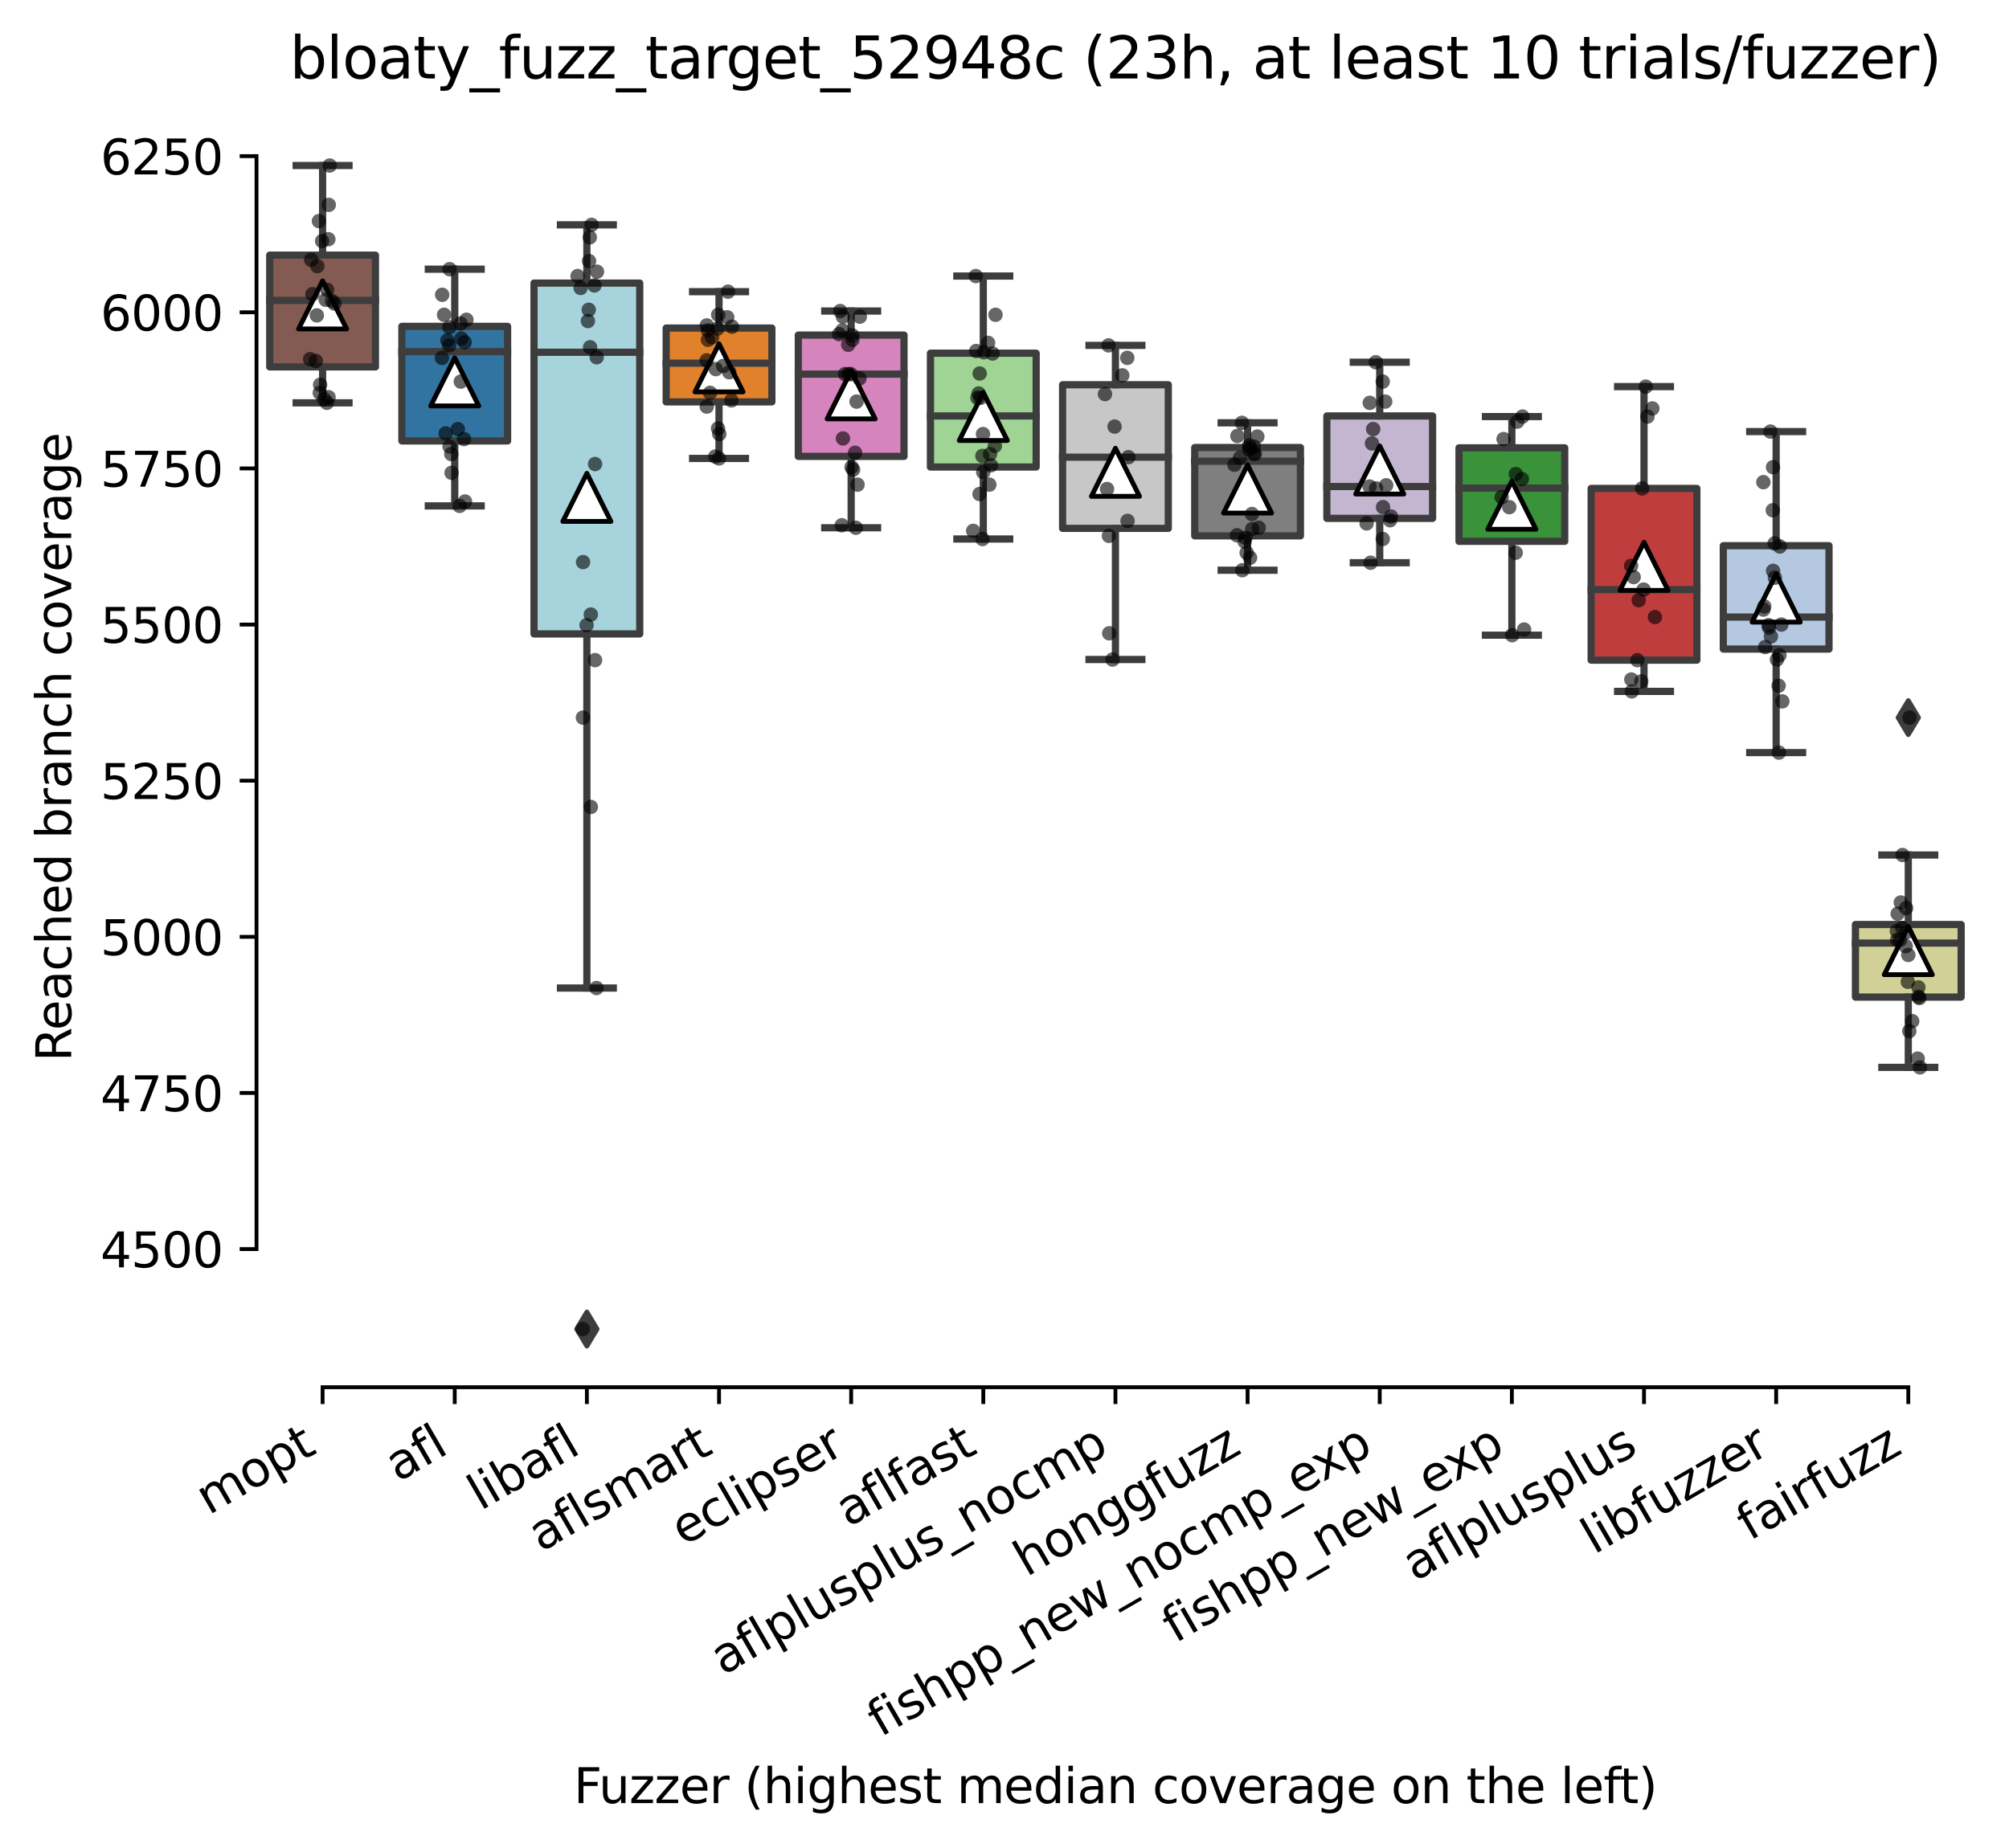 <?xml version="1.0" encoding="utf-8" standalone="no"?>
<!DOCTYPE svg PUBLIC "-//W3C//DTD SVG 1.1//EN"
  "http://www.w3.org/Graphics/SVG/1.1/DTD/svg11.dtd">
<svg xmlns:xlink="http://www.w3.org/1999/xlink" width="417.648pt" height="384.181pt" viewBox="0 0 417.648 384.181" xmlns="http://www.w3.org/2000/svg" version="1.1">
 <defs>
  <style type="text/css">*{stroke-linejoin: round; stroke-linecap: butt}</style>
 </defs>
 <g id="figure_1">
  <g id="patch_1">
   <path d="M 0 384.181 
L 417.648 384.181 
L 417.648 0 
L 0 0 
z
" style="fill: #ffffff"/>
  </g>
  <g id="axes_1">
   <g id="patch_2">
    <path d="M 53.328 288.43 
L 410.448 288.43 
L 410.448 22.318 
L 53.328 22.318 
z
" style="fill: #ffffff"/>
   </g>
   <g id="patch_3">
    <path d="M 56.075 76.292 
L 78.052 76.292 
L 78.052 53.048 
L 56.075 53.048 
L 56.075 76.292 
z
" clip-path="url(#p5957c1e3d2)" style="fill: #845b53; stroke: #3d3d3d; stroke-width: 1.5; stroke-linejoin: miter"/>
   </g>
   <g id="patch_4">
    <path d="M 83.546 91.68 
L 105.523 91.68 
L 105.523 67.852 
L 83.546 67.852 
L 83.546 91.68 
z
" clip-path="url(#p5957c1e3d2)" style="fill: #3274a1; stroke: #3d3d3d; stroke-width: 1.5; stroke-linejoin: miter"/>
   </g>
   <g id="patch_5">
    <path d="M 111.017 131.805 
L 132.993 131.805 
L 132.993 58.859 
L 111.017 58.859 
L 111.017 131.805 
z
" clip-path="url(#p5957c1e3d2)" style="fill: #a7d4dc; stroke: #3d3d3d; stroke-width: 1.5; stroke-linejoin: miter"/>
   </g>
   <g id="patch_6">
    <path d="M 138.488 83.564 
L 160.464 83.564 
L 160.464 68.209 
L 138.488 68.209 
L 138.488 83.564 
z
" clip-path="url(#p5957c1e3d2)" style="fill: #e1812c; stroke: #3d3d3d; stroke-width: 1.5; stroke-linejoin: miter"/>
   </g>
   <g id="patch_7">
    <path d="M 165.958 94.894 
L 187.935 94.894 
L 187.935 69.67 
L 165.958 69.67 
L 165.958 94.894 
z
" clip-path="url(#p5957c1e3d2)" style="fill: #d684bd; stroke: #3d3d3d; stroke-width: 1.5; stroke-linejoin: miter"/>
   </g>
   <g id="patch_8">
    <path d="M 193.429 97.102 
L 215.406 97.102 
L 215.406 73.436 
L 193.429 73.436 
L 193.429 97.102 
z
" clip-path="url(#p5957c1e3d2)" style="fill: #9fd495; stroke: #3d3d3d; stroke-width: 1.5; stroke-linejoin: miter"/>
   </g>
   <g id="patch_9">
    <path d="M 220.9 109.86 
L 242.876 109.86 
L 242.876 79.993 
L 220.9 79.993 
L 220.9 109.86 
z
" clip-path="url(#p5957c1e3d2)" style="fill: #c7c7c7; stroke: #3d3d3d; stroke-width: 1.5; stroke-linejoin: miter"/>
   </g>
   <g id="patch_10">
    <path d="M 248.371 111.418 
L 270.347 111.418 
L 270.347 93.044 
L 248.371 93.044 
L 248.371 111.418 
z
" clip-path="url(#p5957c1e3d2)" style="fill: #7f7f7f; stroke: #3d3d3d; stroke-width: 1.5; stroke-linejoin: miter"/>
   </g>
   <g id="patch_11">
    <path d="M 275.841 107.782 
L 297.818 107.782 
L 297.818 86.486 
L 275.841 86.486 
L 275.841 107.782 
z
" clip-path="url(#p5957c1e3d2)" style="fill: #c4b5d0; stroke: #3d3d3d; stroke-width: 1.5; stroke-linejoin: miter"/>
   </g>
   <g id="patch_12">
    <path d="M 303.312 112.554 
L 325.289 112.554 
L 325.289 93.109 
L 303.312 93.109 
L 303.312 112.554 
z
" clip-path="url(#p5957c1e3d2)" style="fill: #3a923a; stroke: #3d3d3d; stroke-width: 1.5; stroke-linejoin: miter"/>
   </g>
   <g id="patch_13">
    <path d="M 330.783 137.259 
L 352.76 137.259 
L 352.76 101.549 
L 330.783 101.549 
L 330.783 137.259 
z
" clip-path="url(#p5957c1e3d2)" style="fill: #c03d3e; stroke: #3d3d3d; stroke-width: 1.5; stroke-linejoin: miter"/>
   </g>
   <g id="patch_14">
    <path d="M 358.254 134.954 
L 380.23 134.954 
L 380.23 113.463 
L 358.254 113.463 
L 358.254 134.954 
z
" clip-path="url(#p5957c1e3d2)" style="fill: #b5c8e1; stroke: #3d3d3d; stroke-width: 1.5; stroke-linejoin: miter"/>
   </g>
   <g id="patch_15">
    <path d="M 385.724 207.316 
L 407.701 207.316 
L 407.701 192.221 
L 385.724 192.221 
L 385.724 207.316 
z
" clip-path="url(#p5957c1e3d2)" style="fill: #d1d197; stroke: #3d3d3d; stroke-width: 1.5; stroke-linejoin: miter"/>
   </g>
   <g id="matplotlib.axis_1">
    <g id="xtick_1">
     <g id="line2d_1">
      <defs>
       <path id="m07beeb70fc" d="M 0 0 
L 0 3.5 
" style="stroke: #000000; stroke-width: 0.8"/>
      </defs>
      <g>
       <use xlink:href="#m07beeb70fc" x="67.064" y="288.43" style="stroke: #000000; stroke-width: 0.8"/>
      </g>
     </g>
     <g id="text_1">
      <!-- mopt -->
      <g transform="translate(43.396 315.075) rotate(-30) scale(0.1 -0.1)">
       <defs>
        <path id="DejaVuSans-6d" d="M 3328 2828 
Q 3544 3216 3844 3400 
Q 4144 3584 4550 3584 
Q 5097 3584 5394 3201 
Q 5691 2819 5691 2113 
L 5691 0 
L 5113 0 
L 5113 2094 
Q 5113 2597 4934 2840 
Q 4756 3084 4391 3084 
Q 3944 3084 3684 2787 
Q 3425 2491 3425 1978 
L 3425 0 
L 2847 0 
L 2847 2094 
Q 2847 2600 2669 2842 
Q 2491 3084 2119 3084 
Q 1678 3084 1418 2786 
Q 1159 2488 1159 1978 
L 1159 0 
L 581 0 
L 581 3500 
L 1159 3500 
L 1159 2956 
Q 1356 3278 1631 3431 
Q 1906 3584 2284 3584 
Q 2666 3584 2933 3390 
Q 3200 3197 3328 2828 
z
" transform="scale(0.016)"/>
        <path id="DejaVuSans-6f" d="M 1959 3097 
Q 1497 3097 1228 2736 
Q 959 2375 959 1747 
Q 959 1119 1226 758 
Q 1494 397 1959 397 
Q 2419 397 2687 759 
Q 2956 1122 2956 1747 
Q 2956 2369 2687 2733 
Q 2419 3097 1959 3097 
z
M 1959 3584 
Q 2709 3584 3137 3096 
Q 3566 2609 3566 1747 
Q 3566 888 3137 398 
Q 2709 -91 1959 -91 
Q 1206 -91 779 398 
Q 353 888 353 1747 
Q 353 2609 779 3096 
Q 1206 3584 1959 3584 
z
" transform="scale(0.016)"/>
        <path id="DejaVuSans-70" d="M 1159 525 
L 1159 -1331 
L 581 -1331 
L 581 3500 
L 1159 3500 
L 1159 2969 
Q 1341 3281 1617 3432 
Q 1894 3584 2278 3584 
Q 2916 3584 3314 3078 
Q 3713 2572 3713 1747 
Q 3713 922 3314 415 
Q 2916 -91 2278 -91 
Q 1894 -91 1617 61 
Q 1341 213 1159 525 
z
M 3116 1747 
Q 3116 2381 2855 2742 
Q 2594 3103 2138 3103 
Q 1681 3103 1420 2742 
Q 1159 2381 1159 1747 
Q 1159 1113 1420 752 
Q 1681 391 2138 391 
Q 2594 391 2855 752 
Q 3116 1113 3116 1747 
z
" transform="scale(0.016)"/>
        <path id="DejaVuSans-74" d="M 1172 4494 
L 1172 3500 
L 2356 3500 
L 2356 3053 
L 1172 3053 
L 1172 1153 
Q 1172 725 1289 603 
Q 1406 481 1766 481 
L 2356 481 
L 2356 0 
L 1766 0 
Q 1100 0 847 248 
Q 594 497 594 1153 
L 594 3053 
L 172 3053 
L 172 3500 
L 594 3500 
L 594 4494 
L 1172 4494 
z
" transform="scale(0.016)"/>
       </defs>
       <use xlink:href="#DejaVuSans-6d"/>
       <use xlink:href="#DejaVuSans-6f" x="97.412"/>
       <use xlink:href="#DejaVuSans-70" x="158.594"/>
       <use xlink:href="#DejaVuSans-74" x="222.07"/>
      </g>
     </g>
    </g>
    <g id="xtick_2">
     <g id="line2d_2">
      <g>
       <use xlink:href="#m07beeb70fc" x="94.534" y="288.43" style="stroke: #000000; stroke-width: 0.8"/>
      </g>
     </g>
     <g id="text_2">
      <!-- afl -->
      <g transform="translate(82.733 308.224) rotate(-30) scale(0.1 -0.1)">
       <defs>
        <path id="DejaVuSans-61" d="M 2194 1759 
Q 1497 1759 1228 1600 
Q 959 1441 959 1056 
Q 959 750 1161 570 
Q 1363 391 1709 391 
Q 2188 391 2477 730 
Q 2766 1069 2766 1631 
L 2766 1759 
L 2194 1759 
z
M 3341 1997 
L 3341 0 
L 2766 0 
L 2766 531 
Q 2569 213 2275 61 
Q 1981 -91 1556 -91 
Q 1019 -91 701 211 
Q 384 513 384 1019 
Q 384 1609 779 1909 
Q 1175 2209 1959 2209 
L 2766 2209 
L 2766 2266 
Q 2766 2663 2505 2880 
Q 2244 3097 1772 3097 
Q 1472 3097 1187 3025 
Q 903 2953 641 2809 
L 641 3341 
Q 956 3463 1253 3523 
Q 1550 3584 1831 3584 
Q 2591 3584 2966 3190 
Q 3341 2797 3341 1997 
z
" transform="scale(0.016)"/>
        <path id="DejaVuSans-66" d="M 2375 4863 
L 2375 4384 
L 1825 4384 
Q 1516 4384 1395 4259 
Q 1275 4134 1275 3809 
L 1275 3500 
L 2222 3500 
L 2222 3053 
L 1275 3053 
L 1275 0 
L 697 0 
L 697 3053 
L 147 3053 
L 147 3500 
L 697 3500 
L 697 3744 
Q 697 4328 969 4595 
Q 1241 4863 1831 4863 
L 2375 4863 
z
" transform="scale(0.016)"/>
        <path id="DejaVuSans-6c" d="M 603 4863 
L 1178 4863 
L 1178 0 
L 603 0 
L 603 4863 
z
" transform="scale(0.016)"/>
       </defs>
       <use xlink:href="#DejaVuSans-61"/>
       <use xlink:href="#DejaVuSans-66" x="61.279"/>
       <use xlink:href="#DejaVuSans-6c" x="96.484"/>
      </g>
     </g>
    </g>
    <g id="xtick_3">
     <g id="line2d_3">
      <g>
       <use xlink:href="#m07beeb70fc" x="122.005" y="288.43" style="stroke: #000000; stroke-width: 0.8"/>
      </g>
     </g>
     <g id="text_3">
      <!-- libafl -->
      <g transform="translate(99.894 314.176) rotate(-30) scale(0.1 -0.1)">
       <defs>
        <path id="DejaVuSans-69" d="M 603 3500 
L 1178 3500 
L 1178 0 
L 603 0 
L 603 3500 
z
M 603 4863 
L 1178 4863 
L 1178 4134 
L 603 4134 
L 603 4863 
z
" transform="scale(0.016)"/>
        <path id="DejaVuSans-62" d="M 3116 1747 
Q 3116 2381 2855 2742 
Q 2594 3103 2138 3103 
Q 1681 3103 1420 2742 
Q 1159 2381 1159 1747 
Q 1159 1113 1420 752 
Q 1681 391 2138 391 
Q 2594 391 2855 752 
Q 3116 1113 3116 1747 
z
M 1159 2969 
Q 1341 3281 1617 3432 
Q 1894 3584 2278 3584 
Q 2916 3584 3314 3078 
Q 3713 2572 3713 1747 
Q 3713 922 3314 415 
Q 2916 -91 2278 -91 
Q 1894 -91 1617 61 
Q 1341 213 1159 525 
L 1159 0 
L 581 0 
L 581 4863 
L 1159 4863 
L 1159 2969 
z
" transform="scale(0.016)"/>
       </defs>
       <use xlink:href="#DejaVuSans-6c"/>
       <use xlink:href="#DejaVuSans-69" x="27.783"/>
       <use xlink:href="#DejaVuSans-62" x="55.566"/>
       <use xlink:href="#DejaVuSans-61" x="119.043"/>
       <use xlink:href="#DejaVuSans-66" x="180.322"/>
       <use xlink:href="#DejaVuSans-6c" x="215.527"/>
      </g>
     </g>
    </g>
    <g id="xtick_4">
     <g id="line2d_4">
      <g>
       <use xlink:href="#m07beeb70fc" x="149.476" y="288.43" style="stroke: #000000; stroke-width: 0.8"/>
      </g>
     </g>
     <g id="text_4">
      <!-- aflsmart -->
      <g transform="translate(112.465 322.779) rotate(-30) scale(0.1 -0.1)">
       <defs>
        <path id="DejaVuSans-73" d="M 2834 3397 
L 2834 2853 
Q 2591 2978 2328 3040 
Q 2066 3103 1784 3103 
Q 1356 3103 1142 2972 
Q 928 2841 928 2578 
Q 928 2378 1081 2264 
Q 1234 2150 1697 2047 
L 1894 2003 
Q 2506 1872 2764 1633 
Q 3022 1394 3022 966 
Q 3022 478 2636 193 
Q 2250 -91 1575 -91 
Q 1294 -91 989 -36 
Q 684 19 347 128 
L 347 722 
Q 666 556 975 473 
Q 1284 391 1588 391 
Q 1994 391 2212 530 
Q 2431 669 2431 922 
Q 2431 1156 2273 1281 
Q 2116 1406 1581 1522 
L 1381 1569 
Q 847 1681 609 1914 
Q 372 2147 372 2553 
Q 372 3047 722 3315 
Q 1072 3584 1716 3584 
Q 2034 3584 2315 3537 
Q 2597 3491 2834 3397 
z
" transform="scale(0.016)"/>
        <path id="DejaVuSans-72" d="M 2631 2963 
Q 2534 3019 2420 3045 
Q 2306 3072 2169 3072 
Q 1681 3072 1420 2755 
Q 1159 2438 1159 1844 
L 1159 0 
L 581 0 
L 581 3500 
L 1159 3500 
L 1159 2956 
Q 1341 3275 1631 3429 
Q 1922 3584 2338 3584 
Q 2397 3584 2469 3576 
Q 2541 3569 2628 3553 
L 2631 2963 
z
" transform="scale(0.016)"/>
       </defs>
       <use xlink:href="#DejaVuSans-61"/>
       <use xlink:href="#DejaVuSans-66" x="61.279"/>
       <use xlink:href="#DejaVuSans-6c" x="96.484"/>
       <use xlink:href="#DejaVuSans-73" x="124.268"/>
       <use xlink:href="#DejaVuSans-6d" x="176.367"/>
       <use xlink:href="#DejaVuSans-61" x="273.779"/>
       <use xlink:href="#DejaVuSans-72" x="335.059"/>
       <use xlink:href="#DejaVuSans-74" x="376.172"/>
      </g>
     </g>
    </g>
    <g id="xtick_5">
     <g id="line2d_5">
      <g>
       <use xlink:href="#m07beeb70fc" x="176.947" y="288.43" style="stroke: #000000; stroke-width: 0.8"/>
      </g>
     </g>
     <g id="text_5">
      <!-- eclipser -->
      <g transform="translate(142.106 321.525) rotate(-30) scale(0.1 -0.1)">
       <defs>
        <path id="DejaVuSans-65" d="M 3597 1894 
L 3597 1613 
L 953 1613 
Q 991 1019 1311 708 
Q 1631 397 2203 397 
Q 2534 397 2845 478 
Q 3156 559 3463 722 
L 3463 178 
Q 3153 47 2828 -22 
Q 2503 -91 2169 -91 
Q 1331 -91 842 396 
Q 353 884 353 1716 
Q 353 2575 817 3079 
Q 1281 3584 2069 3584 
Q 2775 3584 3186 3129 
Q 3597 2675 3597 1894 
z
M 3022 2063 
Q 3016 2534 2758 2815 
Q 2500 3097 2075 3097 
Q 1594 3097 1305 2825 
Q 1016 2553 972 2059 
L 3022 2063 
z
" transform="scale(0.016)"/>
        <path id="DejaVuSans-63" d="M 3122 3366 
L 3122 2828 
Q 2878 2963 2633 3030 
Q 2388 3097 2138 3097 
Q 1578 3097 1268 2742 
Q 959 2388 959 1747 
Q 959 1106 1268 751 
Q 1578 397 2138 397 
Q 2388 397 2633 464 
Q 2878 531 3122 666 
L 3122 134 
Q 2881 22 2623 -34 
Q 2366 -91 2075 -91 
Q 1284 -91 818 406 
Q 353 903 353 1747 
Q 353 2603 823 3093 
Q 1294 3584 2113 3584 
Q 2378 3584 2631 3529 
Q 2884 3475 3122 3366 
z
" transform="scale(0.016)"/>
       </defs>
       <use xlink:href="#DejaVuSans-65"/>
       <use xlink:href="#DejaVuSans-63" x="61.523"/>
       <use xlink:href="#DejaVuSans-6c" x="116.504"/>
       <use xlink:href="#DejaVuSans-69" x="144.287"/>
       <use xlink:href="#DejaVuSans-70" x="172.07"/>
       <use xlink:href="#DejaVuSans-73" x="235.547"/>
       <use xlink:href="#DejaVuSans-65" x="287.646"/>
       <use xlink:href="#DejaVuSans-72" x="349.17"/>
      </g>
     </g>
    </g>
    <g id="xtick_6">
     <g id="line2d_6">
      <g>
       <use xlink:href="#m07beeb70fc" x="204.417" y="288.43" style="stroke: #000000; stroke-width: 0.8"/>
      </g>
     </g>
     <g id="text_6">
      <!-- aflfast -->
      <g transform="translate(176.353 317.613) rotate(-30) scale(0.1 -0.1)">
       <use xlink:href="#DejaVuSans-61"/>
       <use xlink:href="#DejaVuSans-66" x="61.279"/>
       <use xlink:href="#DejaVuSans-6c" x="96.484"/>
       <use xlink:href="#DejaVuSans-66" x="124.268"/>
       <use xlink:href="#DejaVuSans-61" x="159.473"/>
       <use xlink:href="#DejaVuSans-73" x="220.752"/>
       <use xlink:href="#DejaVuSans-74" x="272.852"/>
      </g>
     </g>
    </g>
    <g id="xtick_7">
     <g id="line2d_7">
      <g>
       <use xlink:href="#m07beeb70fc" x="231.888" y="288.43" style="stroke: #000000; stroke-width: 0.8"/>
      </g>
     </g>
     <g id="text_7">
      <!-- aflplusplus_nocmp -->
      <g transform="translate(150.327 348.419) rotate(-30) scale(0.1 -0.1)">
       <defs>
        <path id="DejaVuSans-75" d="M 544 1381 
L 544 3500 
L 1119 3500 
L 1119 1403 
Q 1119 906 1312 657 
Q 1506 409 1894 409 
Q 2359 409 2629 706 
Q 2900 1003 2900 1516 
L 2900 3500 
L 3475 3500 
L 3475 0 
L 2900 0 
L 2900 538 
Q 2691 219 2414 64 
Q 2138 -91 1772 -91 
Q 1169 -91 856 284 
Q 544 659 544 1381 
z
M 1991 3584 
L 1991 3584 
z
" transform="scale(0.016)"/>
        <path id="DejaVuSans-5f" d="M 3263 -1063 
L 3263 -1509 
L -63 -1509 
L -63 -1063 
L 3263 -1063 
z
" transform="scale(0.016)"/>
        <path id="DejaVuSans-6e" d="M 3513 2113 
L 3513 0 
L 2938 0 
L 2938 2094 
Q 2938 2591 2744 2837 
Q 2550 3084 2163 3084 
Q 1697 3084 1428 2787 
Q 1159 2491 1159 1978 
L 1159 0 
L 581 0 
L 581 3500 
L 1159 3500 
L 1159 2956 
Q 1366 3272 1645 3428 
Q 1925 3584 2291 3584 
Q 2894 3584 3203 3211 
Q 3513 2838 3513 2113 
z
" transform="scale(0.016)"/>
       </defs>
       <use xlink:href="#DejaVuSans-61"/>
       <use xlink:href="#DejaVuSans-66" x="61.279"/>
       <use xlink:href="#DejaVuSans-6c" x="96.484"/>
       <use xlink:href="#DejaVuSans-70" x="124.268"/>
       <use xlink:href="#DejaVuSans-6c" x="187.744"/>
       <use xlink:href="#DejaVuSans-75" x="215.527"/>
       <use xlink:href="#DejaVuSans-73" x="278.906"/>
       <use xlink:href="#DejaVuSans-70" x="331.006"/>
       <use xlink:href="#DejaVuSans-6c" x="394.482"/>
       <use xlink:href="#DejaVuSans-75" x="422.266"/>
       <use xlink:href="#DejaVuSans-73" x="485.645"/>
       <use xlink:href="#DejaVuSans-5f" x="537.744"/>
       <use xlink:href="#DejaVuSans-6e" x="587.744"/>
       <use xlink:href="#DejaVuSans-6f" x="651.123"/>
       <use xlink:href="#DejaVuSans-63" x="712.305"/>
       <use xlink:href="#DejaVuSans-6d" x="767.285"/>
       <use xlink:href="#DejaVuSans-70" x="864.697"/>
      </g>
     </g>
    </g>
    <g id="xtick_8">
     <g id="line2d_8">
      <g>
       <use xlink:href="#m07beeb70fc" x="259.359" y="288.43" style="stroke: #000000; stroke-width: 0.8"/>
      </g>
     </g>
     <g id="text_8">
      <!-- honggfuzz -->
      <g transform="translate(213.42 327.933) rotate(-30) scale(0.1 -0.1)">
       <defs>
        <path id="DejaVuSans-68" d="M 3513 2113 
L 3513 0 
L 2938 0 
L 2938 2094 
Q 2938 2591 2744 2837 
Q 2550 3084 2163 3084 
Q 1697 3084 1428 2787 
Q 1159 2491 1159 1978 
L 1159 0 
L 581 0 
L 581 4863 
L 1159 4863 
L 1159 2956 
Q 1366 3272 1645 3428 
Q 1925 3584 2291 3584 
Q 2894 3584 3203 3211 
Q 3513 2838 3513 2113 
z
" transform="scale(0.016)"/>
        <path id="DejaVuSans-67" d="M 2906 1791 
Q 2906 2416 2648 2759 
Q 2391 3103 1925 3103 
Q 1463 3103 1205 2759 
Q 947 2416 947 1791 
Q 947 1169 1205 825 
Q 1463 481 1925 481 
Q 2391 481 2648 825 
Q 2906 1169 2906 1791 
z
M 3481 434 
Q 3481 -459 3084 -895 
Q 2688 -1331 1869 -1331 
Q 1566 -1331 1297 -1286 
Q 1028 -1241 775 -1147 
L 775 -588 
Q 1028 -725 1275 -790 
Q 1522 -856 1778 -856 
Q 2344 -856 2625 -561 
Q 2906 -266 2906 331 
L 2906 616 
Q 2728 306 2450 153 
Q 2172 0 1784 0 
Q 1141 0 747 490 
Q 353 981 353 1791 
Q 353 2603 747 3093 
Q 1141 3584 1784 3584 
Q 2172 3584 2450 3431 
Q 2728 3278 2906 2969 
L 2906 3500 
L 3481 3500 
L 3481 434 
z
" transform="scale(0.016)"/>
        <path id="DejaVuSans-7a" d="M 353 3500 
L 3084 3500 
L 3084 2975 
L 922 459 
L 3084 459 
L 3084 0 
L 275 0 
L 275 525 
L 2438 3041 
L 353 3041 
L 353 3500 
z
" transform="scale(0.016)"/>
       </defs>
       <use xlink:href="#DejaVuSans-68"/>
       <use xlink:href="#DejaVuSans-6f" x="63.379"/>
       <use xlink:href="#DejaVuSans-6e" x="124.561"/>
       <use xlink:href="#DejaVuSans-67" x="187.939"/>
       <use xlink:href="#DejaVuSans-67" x="251.416"/>
       <use xlink:href="#DejaVuSans-66" x="314.893"/>
       <use xlink:href="#DejaVuSans-75" x="350.098"/>
       <use xlink:href="#DejaVuSans-7a" x="413.477"/>
       <use xlink:href="#DejaVuSans-7a" x="465.967"/>
      </g>
     </g>
    </g>
    <g id="xtick_9">
     <g id="line2d_9">
      <g>
       <use xlink:href="#m07beeb70fc" x="286.83" y="288.43" style="stroke: #000000; stroke-width: 0.8"/>
      </g>
     </g>
     <g id="text_9">
      <!-- fishpp_new_nocmp_exp -->
      <g transform="translate(183.027 361.261) rotate(-30) scale(0.1 -0.1)">
       <defs>
        <path id="DejaVuSans-77" d="M 269 3500 
L 844 3500 
L 1563 769 
L 2278 3500 
L 2956 3500 
L 3675 769 
L 4391 3500 
L 4966 3500 
L 4050 0 
L 3372 0 
L 2619 2869 
L 1863 0 
L 1184 0 
L 269 3500 
z
" transform="scale(0.016)"/>
        <path id="DejaVuSans-78" d="M 3513 3500 
L 2247 1797 
L 3578 0 
L 2900 0 
L 1881 1375 
L 863 0 
L 184 0 
L 1544 1831 
L 300 3500 
L 978 3500 
L 1906 2253 
L 2834 3500 
L 3513 3500 
z
" transform="scale(0.016)"/>
       </defs>
       <use xlink:href="#DejaVuSans-66"/>
       <use xlink:href="#DejaVuSans-69" x="35.205"/>
       <use xlink:href="#DejaVuSans-73" x="62.988"/>
       <use xlink:href="#DejaVuSans-68" x="115.088"/>
       <use xlink:href="#DejaVuSans-70" x="178.467"/>
       <use xlink:href="#DejaVuSans-70" x="241.943"/>
       <use xlink:href="#DejaVuSans-5f" x="305.42"/>
       <use xlink:href="#DejaVuSans-6e" x="355.42"/>
       <use xlink:href="#DejaVuSans-65" x="418.799"/>
       <use xlink:href="#DejaVuSans-77" x="480.322"/>
       <use xlink:href="#DejaVuSans-5f" x="562.109"/>
       <use xlink:href="#DejaVuSans-6e" x="612.109"/>
       <use xlink:href="#DejaVuSans-6f" x="675.488"/>
       <use xlink:href="#DejaVuSans-63" x="736.67"/>
       <use xlink:href="#DejaVuSans-6d" x="791.65"/>
       <use xlink:href="#DejaVuSans-70" x="889.062"/>
       <use xlink:href="#DejaVuSans-5f" x="952.539"/>
       <use xlink:href="#DejaVuSans-65" x="1002.539"/>
       <use xlink:href="#DejaVuSans-78" x="1062.312"/>
       <use xlink:href="#DejaVuSans-70" x="1121.492"/>
      </g>
     </g>
    </g>
    <g id="xtick_10">
     <g id="line2d_10">
      <g>
       <use xlink:href="#m07beeb70fc" x="314.3" y="288.43" style="stroke: #000000; stroke-width: 0.8"/>
      </g>
     </g>
     <g id="text_10">
      <!-- fishpp_new_exp -->
      <g transform="translate(244.31 341.739) rotate(-30) scale(0.1 -0.1)">
       <use xlink:href="#DejaVuSans-66"/>
       <use xlink:href="#DejaVuSans-69" x="35.205"/>
       <use xlink:href="#DejaVuSans-73" x="62.988"/>
       <use xlink:href="#DejaVuSans-68" x="115.088"/>
       <use xlink:href="#DejaVuSans-70" x="178.467"/>
       <use xlink:href="#DejaVuSans-70" x="241.943"/>
       <use xlink:href="#DejaVuSans-5f" x="305.42"/>
       <use xlink:href="#DejaVuSans-6e" x="355.42"/>
       <use xlink:href="#DejaVuSans-65" x="418.799"/>
       <use xlink:href="#DejaVuSans-77" x="480.322"/>
       <use xlink:href="#DejaVuSans-5f" x="562.109"/>
       <use xlink:href="#DejaVuSans-65" x="612.109"/>
       <use xlink:href="#DejaVuSans-78" x="671.883"/>
       <use xlink:href="#DejaVuSans-70" x="731.062"/>
      </g>
     </g>
    </g>
    <g id="xtick_11">
     <g id="line2d_11">
      <g>
       <use xlink:href="#m07beeb70fc" x="341.771" y="288.43" style="stroke: #000000; stroke-width: 0.8"/>
      </g>
     </g>
     <g id="text_11">
      <!-- aflplusplus -->
      <g transform="translate(294.162 328.897) rotate(-30) scale(0.1 -0.1)">
       <use xlink:href="#DejaVuSans-61"/>
       <use xlink:href="#DejaVuSans-66" x="61.279"/>
       <use xlink:href="#DejaVuSans-6c" x="96.484"/>
       <use xlink:href="#DejaVuSans-70" x="124.268"/>
       <use xlink:href="#DejaVuSans-6c" x="187.744"/>
       <use xlink:href="#DejaVuSans-75" x="215.527"/>
       <use xlink:href="#DejaVuSans-73" x="278.906"/>
       <use xlink:href="#DejaVuSans-70" x="331.006"/>
       <use xlink:href="#DejaVuSans-6c" x="394.482"/>
       <use xlink:href="#DejaVuSans-75" x="422.266"/>
       <use xlink:href="#DejaVuSans-73" x="485.645"/>
      </g>
     </g>
    </g>
    <g id="xtick_12">
     <g id="line2d_12">
      <g>
       <use xlink:href="#m07beeb70fc" x="369.242" y="288.43" style="stroke: #000000; stroke-width: 0.8"/>
      </g>
     </g>
     <g id="text_12">
      <!-- libfuzzer -->
      <g transform="translate(331.376 323.272) rotate(-30) scale(0.1 -0.1)">
       <use xlink:href="#DejaVuSans-6c"/>
       <use xlink:href="#DejaVuSans-69" x="27.783"/>
       <use xlink:href="#DejaVuSans-62" x="55.566"/>
       <use xlink:href="#DejaVuSans-66" x="119.043"/>
       <use xlink:href="#DejaVuSans-75" x="154.248"/>
       <use xlink:href="#DejaVuSans-7a" x="217.627"/>
       <use xlink:href="#DejaVuSans-7a" x="270.117"/>
       <use xlink:href="#DejaVuSans-65" x="322.607"/>
       <use xlink:href="#DejaVuSans-72" x="384.131"/>
      </g>
     </g>
    </g>
    <g id="xtick_13">
     <g id="line2d_13">
      <g>
       <use xlink:href="#m07beeb70fc" x="396.713" y="288.43" style="stroke: #000000; stroke-width: 0.8"/>
      </g>
     </g>
     <g id="text_13">
      <!-- fairfuzz -->
      <g transform="translate(363.723 320.457) rotate(-30) scale(0.1 -0.1)">
       <use xlink:href="#DejaVuSans-66"/>
       <use xlink:href="#DejaVuSans-61" x="35.205"/>
       <use xlink:href="#DejaVuSans-69" x="96.484"/>
       <use xlink:href="#DejaVuSans-72" x="124.268"/>
       <use xlink:href="#DejaVuSans-66" x="165.381"/>
       <use xlink:href="#DejaVuSans-75" x="200.586"/>
       <use xlink:href="#DejaVuSans-7a" x="263.965"/>
       <use xlink:href="#DejaVuSans-7a" x="316.455"/>
      </g>
     </g>
    </g>
    <g id="text_14">
     <!-- Fuzzer (highest median coverage on the left) -->
     <g transform="translate(119.27 374.901) scale(0.1 -0.1)">
      <defs>
       <path id="DejaVuSans-46" d="M 628 4666 
L 3309 4666 
L 3309 4134 
L 1259 4134 
L 1259 2759 
L 3109 2759 
L 3109 2228 
L 1259 2228 
L 1259 0 
L 628 0 
L 628 4666 
z
" transform="scale(0.016)"/>
       <path id="DejaVuSans-20" transform="scale(0.016)"/>
       <path id="DejaVuSans-28" d="M 1984 4856 
Q 1566 4138 1362 3434 
Q 1159 2731 1159 2009 
Q 1159 1288 1364 580 
Q 1569 -128 1984 -844 
L 1484 -844 
Q 1016 -109 783 600 
Q 550 1309 550 2009 
Q 550 2706 781 3412 
Q 1013 4119 1484 4856 
L 1984 4856 
z
" transform="scale(0.016)"/>
       <path id="DejaVuSans-64" d="M 2906 2969 
L 2906 4863 
L 3481 4863 
L 3481 0 
L 2906 0 
L 2906 525 
Q 2725 213 2448 61 
Q 2172 -91 1784 -91 
Q 1150 -91 751 415 
Q 353 922 353 1747 
Q 353 2572 751 3078 
Q 1150 3584 1784 3584 
Q 2172 3584 2448 3432 
Q 2725 3281 2906 2969 
z
M 947 1747 
Q 947 1113 1208 752 
Q 1469 391 1925 391 
Q 2381 391 2643 752 
Q 2906 1113 2906 1747 
Q 2906 2381 2643 2742 
Q 2381 3103 1925 3103 
Q 1469 3103 1208 2742 
Q 947 2381 947 1747 
z
" transform="scale(0.016)"/>
       <path id="DejaVuSans-76" d="M 191 3500 
L 800 3500 
L 1894 563 
L 2988 3500 
L 3597 3500 
L 2284 0 
L 1503 0 
L 191 3500 
z
" transform="scale(0.016)"/>
       <path id="DejaVuSans-29" d="M 513 4856 
L 1013 4856 
Q 1481 4119 1714 3412 
Q 1947 2706 1947 2009 
Q 1947 1309 1714 600 
Q 1481 -109 1013 -844 
L 513 -844 
Q 928 -128 1133 580 
Q 1338 1288 1338 2009 
Q 1338 2731 1133 3434 
Q 928 4138 513 4856 
z
" transform="scale(0.016)"/>
      </defs>
      <use xlink:href="#DejaVuSans-46"/>
      <use xlink:href="#DejaVuSans-75" x="52.02"/>
      <use xlink:href="#DejaVuSans-7a" x="115.398"/>
      <use xlink:href="#DejaVuSans-7a" x="167.889"/>
      <use xlink:href="#DejaVuSans-65" x="220.379"/>
      <use xlink:href="#DejaVuSans-72" x="281.902"/>
      <use xlink:href="#DejaVuSans-20" x="323.016"/>
      <use xlink:href="#DejaVuSans-28" x="354.803"/>
      <use xlink:href="#DejaVuSans-68" x="393.816"/>
      <use xlink:href="#DejaVuSans-69" x="457.195"/>
      <use xlink:href="#DejaVuSans-67" x="484.979"/>
      <use xlink:href="#DejaVuSans-68" x="548.455"/>
      <use xlink:href="#DejaVuSans-65" x="611.834"/>
      <use xlink:href="#DejaVuSans-73" x="673.357"/>
      <use xlink:href="#DejaVuSans-74" x="725.457"/>
      <use xlink:href="#DejaVuSans-20" x="764.666"/>
      <use xlink:href="#DejaVuSans-6d" x="796.453"/>
      <use xlink:href="#DejaVuSans-65" x="893.865"/>
      <use xlink:href="#DejaVuSans-64" x="955.389"/>
      <use xlink:href="#DejaVuSans-69" x="1018.865"/>
      <use xlink:href="#DejaVuSans-61" x="1046.648"/>
      <use xlink:href="#DejaVuSans-6e" x="1107.928"/>
      <use xlink:href="#DejaVuSans-20" x="1171.307"/>
      <use xlink:href="#DejaVuSans-63" x="1203.094"/>
      <use xlink:href="#DejaVuSans-6f" x="1258.074"/>
      <use xlink:href="#DejaVuSans-76" x="1319.256"/>
      <use xlink:href="#DejaVuSans-65" x="1378.436"/>
      <use xlink:href="#DejaVuSans-72" x="1439.959"/>
      <use xlink:href="#DejaVuSans-61" x="1481.072"/>
      <use xlink:href="#DejaVuSans-67" x="1542.352"/>
      <use xlink:href="#DejaVuSans-65" x="1605.828"/>
      <use xlink:href="#DejaVuSans-20" x="1667.352"/>
      <use xlink:href="#DejaVuSans-6f" x="1699.139"/>
      <use xlink:href="#DejaVuSans-6e" x="1760.32"/>
      <use xlink:href="#DejaVuSans-20" x="1823.699"/>
      <use xlink:href="#DejaVuSans-74" x="1855.486"/>
      <use xlink:href="#DejaVuSans-68" x="1894.695"/>
      <use xlink:href="#DejaVuSans-65" x="1958.074"/>
      <use xlink:href="#DejaVuSans-20" x="2019.598"/>
      <use xlink:href="#DejaVuSans-6c" x="2051.385"/>
      <use xlink:href="#DejaVuSans-65" x="2079.168"/>
      <use xlink:href="#DejaVuSans-66" x="2140.691"/>
      <use xlink:href="#DejaVuSans-74" x="2174.146"/>
      <use xlink:href="#DejaVuSans-29" x="2213.355"/>
     </g>
    </g>
   </g>
   <g id="matplotlib.axis_2">
    <g id="ytick_1">
     <g id="line2d_14">
      <defs>
       <path id="m4b03760d60" d="M 0 0 
L -3.5 0 
" style="stroke: #000000; stroke-width: 0.8"/>
      </defs>
      <g>
       <use xlink:href="#m4b03760d60" x="53.328" y="259.713" style="stroke: #000000; stroke-width: 0.8"/>
      </g>
     </g>
     <g id="text_15">
      <!-- 4500 -->
      <g transform="translate(20.878 263.512) scale(0.1 -0.1)">
       <defs>
        <path id="DejaVuSans-34" d="M 2419 4116 
L 825 1625 
L 2419 1625 
L 2419 4116 
z
M 2253 4666 
L 3047 4666 
L 3047 1625 
L 3713 1625 
L 3713 1100 
L 3047 1100 
L 3047 0 
L 2419 0 
L 2419 1100 
L 313 1100 
L 313 1709 
L 2253 4666 
z
" transform="scale(0.016)"/>
        <path id="DejaVuSans-35" d="M 691 4666 
L 3169 4666 
L 3169 4134 
L 1269 4134 
L 1269 2991 
Q 1406 3038 1543 3061 
Q 1681 3084 1819 3084 
Q 2600 3084 3056 2656 
Q 3513 2228 3513 1497 
Q 3513 744 3044 326 
Q 2575 -91 1722 -91 
Q 1428 -91 1123 -41 
Q 819 9 494 109 
L 494 744 
Q 775 591 1075 516 
Q 1375 441 1709 441 
Q 2250 441 2565 725 
Q 2881 1009 2881 1497 
Q 2881 1984 2565 2268 
Q 2250 2553 1709 2553 
Q 1456 2553 1204 2497 
Q 953 2441 691 2322 
L 691 4666 
z
" transform="scale(0.016)"/>
        <path id="DejaVuSans-30" d="M 2034 4250 
Q 1547 4250 1301 3770 
Q 1056 3291 1056 2328 
Q 1056 1369 1301 889 
Q 1547 409 2034 409 
Q 2525 409 2770 889 
Q 3016 1369 3016 2328 
Q 3016 3291 2770 3770 
Q 2525 4250 2034 4250 
z
M 2034 4750 
Q 2819 4750 3233 4129 
Q 3647 3509 3647 2328 
Q 3647 1150 3233 529 
Q 2819 -91 2034 -91 
Q 1250 -91 836 529 
Q 422 1150 422 2328 
Q 422 3509 836 4129 
Q 1250 4750 2034 4750 
z
" transform="scale(0.016)"/>
       </defs>
       <use xlink:href="#DejaVuSans-34"/>
       <use xlink:href="#DejaVuSans-35" x="63.623"/>
       <use xlink:href="#DejaVuSans-30" x="127.246"/>
       <use xlink:href="#DejaVuSans-30" x="190.869"/>
      </g>
     </g>
    </g>
    <g id="ytick_2">
     <g id="line2d_15">
      <g>
       <use xlink:href="#m4b03760d60" x="53.328" y="227.249" style="stroke: #000000; stroke-width: 0.8"/>
      </g>
     </g>
     <g id="text_16">
      <!-- 4750 -->
      <g transform="translate(20.878 231.048) scale(0.1 -0.1)">
       <defs>
        <path id="DejaVuSans-37" d="M 525 4666 
L 3525 4666 
L 3525 4397 
L 1831 0 
L 1172 0 
L 2766 4134 
L 525 4134 
L 525 4666 
z
" transform="scale(0.016)"/>
       </defs>
       <use xlink:href="#DejaVuSans-34"/>
       <use xlink:href="#DejaVuSans-37" x="63.623"/>
       <use xlink:href="#DejaVuSans-35" x="127.246"/>
       <use xlink:href="#DejaVuSans-30" x="190.869"/>
      </g>
     </g>
    </g>
    <g id="ytick_3">
     <g id="line2d_16">
      <g>
       <use xlink:href="#m4b03760d60" x="53.328" y="194.785" style="stroke: #000000; stroke-width: 0.8"/>
      </g>
     </g>
     <g id="text_17">
      <!-- 5000 -->
      <g transform="translate(20.878 198.584) scale(0.1 -0.1)">
       <use xlink:href="#DejaVuSans-35"/>
       <use xlink:href="#DejaVuSans-30" x="63.623"/>
       <use xlink:href="#DejaVuSans-30" x="127.246"/>
       <use xlink:href="#DejaVuSans-30" x="190.869"/>
      </g>
     </g>
    </g>
    <g id="ytick_4">
     <g id="line2d_17">
      <g>
       <use xlink:href="#m4b03760d60" x="53.328" y="162.321" style="stroke: #000000; stroke-width: 0.8"/>
      </g>
     </g>
     <g id="text_18">
      <!-- 5250 -->
      <g transform="translate(20.878 166.121) scale(0.1 -0.1)">
       <defs>
        <path id="DejaVuSans-32" d="M 1228 531 
L 3431 531 
L 3431 0 
L 469 0 
L 469 531 
Q 828 903 1448 1529 
Q 2069 2156 2228 2338 
Q 2531 2678 2651 2914 
Q 2772 3150 2772 3378 
Q 2772 3750 2511 3984 
Q 2250 4219 1831 4219 
Q 1534 4219 1204 4116 
Q 875 4013 500 3803 
L 500 4441 
Q 881 4594 1212 4672 
Q 1544 4750 1819 4750 
Q 2544 4750 2975 4387 
Q 3406 4025 3406 3419 
Q 3406 3131 3298 2873 
Q 3191 2616 2906 2266 
Q 2828 2175 2409 1742 
Q 1991 1309 1228 531 
z
" transform="scale(0.016)"/>
       </defs>
       <use xlink:href="#DejaVuSans-35"/>
       <use xlink:href="#DejaVuSans-32" x="63.623"/>
       <use xlink:href="#DejaVuSans-35" x="127.246"/>
       <use xlink:href="#DejaVuSans-30" x="190.869"/>
      </g>
     </g>
    </g>
    <g id="ytick_5">
     <g id="line2d_18">
      <g>
       <use xlink:href="#m4b03760d60" x="53.328" y="129.858" style="stroke: #000000; stroke-width: 0.8"/>
      </g>
     </g>
     <g id="text_19">
      <!-- 5500 -->
      <g transform="translate(20.878 133.657) scale(0.1 -0.1)">
       <use xlink:href="#DejaVuSans-35"/>
       <use xlink:href="#DejaVuSans-35" x="63.623"/>
       <use xlink:href="#DejaVuSans-30" x="127.246"/>
       <use xlink:href="#DejaVuSans-30" x="190.869"/>
      </g>
     </g>
    </g>
    <g id="ytick_6">
     <g id="line2d_19">
      <g>
       <use xlink:href="#m4b03760d60" x="53.328" y="97.394" style="stroke: #000000; stroke-width: 0.8"/>
      </g>
     </g>
     <g id="text_20">
      <!-- 5750 -->
      <g transform="translate(20.878 101.193) scale(0.1 -0.1)">
       <use xlink:href="#DejaVuSans-35"/>
       <use xlink:href="#DejaVuSans-37" x="63.623"/>
       <use xlink:href="#DejaVuSans-35" x="127.246"/>
       <use xlink:href="#DejaVuSans-30" x="190.869"/>
      </g>
     </g>
    </g>
    <g id="ytick_7">
     <g id="line2d_20">
      <g>
       <use xlink:href="#m4b03760d60" x="53.328" y="64.93" style="stroke: #000000; stroke-width: 0.8"/>
      </g>
     </g>
     <g id="text_21">
      <!-- 6000 -->
      <g transform="translate(20.878 68.729) scale(0.1 -0.1)">
       <defs>
        <path id="DejaVuSans-36" d="M 2113 2584 
Q 1688 2584 1439 2293 
Q 1191 2003 1191 1497 
Q 1191 994 1439 701 
Q 1688 409 2113 409 
Q 2538 409 2786 701 
Q 3034 994 3034 1497 
Q 3034 2003 2786 2293 
Q 2538 2584 2113 2584 
z
M 3366 4563 
L 3366 3988 
Q 3128 4100 2886 4159 
Q 2644 4219 2406 4219 
Q 1781 4219 1451 3797 
Q 1122 3375 1075 2522 
Q 1259 2794 1537 2939 
Q 1816 3084 2150 3084 
Q 2853 3084 3261 2657 
Q 3669 2231 3669 1497 
Q 3669 778 3244 343 
Q 2819 -91 2113 -91 
Q 1303 -91 875 529 
Q 447 1150 447 2328 
Q 447 3434 972 4092 
Q 1497 4750 2381 4750 
Q 2619 4750 2861 4703 
Q 3103 4656 3366 4563 
z
" transform="scale(0.016)"/>
       </defs>
       <use xlink:href="#DejaVuSans-36"/>
       <use xlink:href="#DejaVuSans-30" x="63.623"/>
       <use xlink:href="#DejaVuSans-30" x="127.246"/>
       <use xlink:href="#DejaVuSans-30" x="190.869"/>
      </g>
     </g>
    </g>
    <g id="ytick_8">
     <g id="line2d_21">
      <g>
       <use xlink:href="#m4b03760d60" x="53.328" y="32.466" style="stroke: #000000; stroke-width: 0.8"/>
      </g>
     </g>
     <g id="text_22">
      <!-- 6250 -->
      <g transform="translate(20.878 36.266) scale(0.1 -0.1)">
       <use xlink:href="#DejaVuSans-36"/>
       <use xlink:href="#DejaVuSans-32" x="63.623"/>
       <use xlink:href="#DejaVuSans-35" x="127.246"/>
       <use xlink:href="#DejaVuSans-30" x="190.869"/>
      </g>
     </g>
    </g>
    <g id="text_23">
     <!-- Reached branch coverage -->
     <g transform="translate(14.798 220.706) rotate(-90) scale(0.1 -0.1)">
      <defs>
       <path id="DejaVuSans-52" d="M 2841 2188 
Q 3044 2119 3236 1894 
Q 3428 1669 3622 1275 
L 4263 0 
L 3584 0 
L 2988 1197 
Q 2756 1666 2539 1819 
Q 2322 1972 1947 1972 
L 1259 1972 
L 1259 0 
L 628 0 
L 628 4666 
L 2053 4666 
Q 2853 4666 3247 4331 
Q 3641 3997 3641 3322 
Q 3641 2881 3436 2590 
Q 3231 2300 2841 2188 
z
M 1259 4147 
L 1259 2491 
L 2053 2491 
Q 2509 2491 2742 2702 
Q 2975 2913 2975 3322 
Q 2975 3731 2742 3939 
Q 2509 4147 2053 4147 
L 1259 4147 
z
" transform="scale(0.016)"/>
      </defs>
      <use xlink:href="#DejaVuSans-52"/>
      <use xlink:href="#DejaVuSans-65" x="64.982"/>
      <use xlink:href="#DejaVuSans-61" x="126.506"/>
      <use xlink:href="#DejaVuSans-63" x="187.785"/>
      <use xlink:href="#DejaVuSans-68" x="242.766"/>
      <use xlink:href="#DejaVuSans-65" x="306.145"/>
      <use xlink:href="#DejaVuSans-64" x="367.668"/>
      <use xlink:href="#DejaVuSans-20" x="431.145"/>
      <use xlink:href="#DejaVuSans-62" x="462.932"/>
      <use xlink:href="#DejaVuSans-72" x="526.408"/>
      <use xlink:href="#DejaVuSans-61" x="567.521"/>
      <use xlink:href="#DejaVuSans-6e" x="628.801"/>
      <use xlink:href="#DejaVuSans-63" x="692.18"/>
      <use xlink:href="#DejaVuSans-68" x="747.16"/>
      <use xlink:href="#DejaVuSans-20" x="810.539"/>
      <use xlink:href="#DejaVuSans-63" x="842.326"/>
      <use xlink:href="#DejaVuSans-6f" x="897.307"/>
      <use xlink:href="#DejaVuSans-76" x="958.488"/>
      <use xlink:href="#DejaVuSans-65" x="1017.668"/>
      <use xlink:href="#DejaVuSans-72" x="1079.191"/>
      <use xlink:href="#DejaVuSans-61" x="1120.305"/>
      <use xlink:href="#DejaVuSans-67" x="1181.584"/>
      <use xlink:href="#DejaVuSans-65" x="1245.061"/>
     </g>
    </g>
   </g>
   <g id="line2d_22">
    <path d="M 67.064 76.292 
L 67.064 83.759 
" clip-path="url(#p5957c1e3d2)" style="fill: none; stroke: #3d3d3d; stroke-width: 1.5; stroke-linecap: square"/>
   </g>
   <g id="line2d_23">
    <path d="M 67.064 53.048 
L 67.064 34.414 
" clip-path="url(#p5957c1e3d2)" style="fill: none; stroke: #3d3d3d; stroke-width: 1.5; stroke-linecap: square"/>
   </g>
   <g id="line2d_24">
    <path d="M 61.569 83.759 
L 72.558 83.759 
" clip-path="url(#p5957c1e3d2)" style="fill: none; stroke: #3d3d3d; stroke-width: 1.5; stroke-linecap: square"/>
   </g>
   <g id="line2d_25">
    <path d="M 61.569 34.414 
L 72.558 34.414 
" clip-path="url(#p5957c1e3d2)" style="fill: none; stroke: #3d3d3d; stroke-width: 1.5; stroke-linecap: square"/>
   </g>
   <g id="line2d_26"/>
   <g id="line2d_27">
    <path d="M 94.534 91.68 
L 94.534 105.185 
" clip-path="url(#p5957c1e3d2)" style="fill: none; stroke: #3d3d3d; stroke-width: 1.5; stroke-linecap: square"/>
   </g>
   <g id="line2d_28">
    <path d="M 94.534 67.852 
L 94.534 55.97 
" clip-path="url(#p5957c1e3d2)" style="fill: none; stroke: #3d3d3d; stroke-width: 1.5; stroke-linecap: square"/>
   </g>
   <g id="line2d_29">
    <path d="M 89.04 105.185 
L 100.028 105.185 
" clip-path="url(#p5957c1e3d2)" style="fill: none; stroke: #3d3d3d; stroke-width: 1.5; stroke-linecap: square"/>
   </g>
   <g id="line2d_30">
    <path d="M 89.04 55.97 
L 100.028 55.97 
" clip-path="url(#p5957c1e3d2)" style="fill: none; stroke: #3d3d3d; stroke-width: 1.5; stroke-linecap: square"/>
   </g>
   <g id="line2d_31"/>
   <g id="line2d_32">
    <path d="M 122.005 131.805 
L 122.005 205.433 
" clip-path="url(#p5957c1e3d2)" style="fill: none; stroke: #3d3d3d; stroke-width: 1.5; stroke-linecap: square"/>
   </g>
   <g id="line2d_33">
    <path d="M 122.005 58.859 
L 122.005 46.75 
" clip-path="url(#p5957c1e3d2)" style="fill: none; stroke: #3d3d3d; stroke-width: 1.5; stroke-linecap: square"/>
   </g>
   <g id="line2d_34">
    <path d="M 116.511 205.433 
L 127.499 205.433 
" clip-path="url(#p5957c1e3d2)" style="fill: none; stroke: #3d3d3d; stroke-width: 1.5; stroke-linecap: square"/>
   </g>
   <g id="line2d_35">
    <path d="M 116.511 46.75 
L 127.499 46.75 
" clip-path="url(#p5957c1e3d2)" style="fill: none; stroke: #3d3d3d; stroke-width: 1.5; stroke-linecap: square"/>
   </g>
   <g id="line2d_36">
    <defs>
     <path id="m1507a8fd70" d="M -0 3.536 
L 2.121 0 
L -0 -3.536 
L -2.121 -0 
z
" style="stroke: #3d3d3d; stroke-linejoin: miter"/>
    </defs>
    <g clip-path="url(#p5957c1e3d2)">
     <use xlink:href="#m1507a8fd70" x="122.005" y="276.334" style="fill: #3d3d3d; stroke: #3d3d3d; stroke-linejoin: miter"/>
    </g>
   </g>
   <g id="line2d_37">
    <path d="M 149.476 83.564 
L 149.476 95.316 
" clip-path="url(#p5957c1e3d2)" style="fill: none; stroke: #3d3d3d; stroke-width: 1.5; stroke-linecap: square"/>
   </g>
   <g id="line2d_38">
    <path d="M 149.476 68.209 
L 149.476 60.645 
" clip-path="url(#p5957c1e3d2)" style="fill: none; stroke: #3d3d3d; stroke-width: 1.5; stroke-linecap: square"/>
   </g>
   <g id="line2d_39">
    <path d="M 143.982 95.316 
L 154.97 95.316 
" clip-path="url(#p5957c1e3d2)" style="fill: none; stroke: #3d3d3d; stroke-width: 1.5; stroke-linecap: square"/>
   </g>
   <g id="line2d_40">
    <path d="M 143.982 60.645 
L 154.97 60.645 
" clip-path="url(#p5957c1e3d2)" style="fill: none; stroke: #3d3d3d; stroke-width: 1.5; stroke-linecap: square"/>
   </g>
   <g id="line2d_41"/>
   <g id="line2d_42">
    <path d="M 176.947 94.894 
L 176.947 109.73 
" clip-path="url(#p5957c1e3d2)" style="fill: none; stroke: #3d3d3d; stroke-width: 1.5; stroke-linecap: square"/>
   </g>
   <g id="line2d_43">
    <path d="M 176.947 69.67 
L 176.947 64.67 
" clip-path="url(#p5957c1e3d2)" style="fill: none; stroke: #3d3d3d; stroke-width: 1.5; stroke-linecap: square"/>
   </g>
   <g id="line2d_44">
    <path d="M 171.452 109.73 
L 182.441 109.73 
" clip-path="url(#p5957c1e3d2)" style="fill: none; stroke: #3d3d3d; stroke-width: 1.5; stroke-linecap: square"/>
   </g>
   <g id="line2d_45">
    <path d="M 171.452 64.67 
L 182.441 64.67 
" clip-path="url(#p5957c1e3d2)" style="fill: none; stroke: #3d3d3d; stroke-width: 1.5; stroke-linecap: square"/>
   </g>
   <g id="line2d_46"/>
   <g id="line2d_47">
    <path d="M 204.417 97.102 
L 204.417 112.067 
" clip-path="url(#p5957c1e3d2)" style="fill: none; stroke: #3d3d3d; stroke-width: 1.5; stroke-linecap: square"/>
   </g>
   <g id="line2d_48">
    <path d="M 204.417 73.436 
L 204.417 57.398 
" clip-path="url(#p5957c1e3d2)" style="fill: none; stroke: #3d3d3d; stroke-width: 1.5; stroke-linecap: square"/>
   </g>
   <g id="line2d_49">
    <path d="M 198.923 112.067 
L 209.912 112.067 
" clip-path="url(#p5957c1e3d2)" style="fill: none; stroke: #3d3d3d; stroke-width: 1.5; stroke-linecap: square"/>
   </g>
   <g id="line2d_50">
    <path d="M 198.923 57.398 
L 209.912 57.398 
" clip-path="url(#p5957c1e3d2)" style="fill: none; stroke: #3d3d3d; stroke-width: 1.5; stroke-linecap: square"/>
   </g>
   <g id="line2d_51"/>
   <g id="line2d_52">
    <path d="M 231.888 109.86 
L 231.888 137.129 
" clip-path="url(#p5957c1e3d2)" style="fill: none; stroke: #3d3d3d; stroke-width: 1.5; stroke-linecap: square"/>
   </g>
   <g id="line2d_53">
    <path d="M 231.888 79.993 
L 231.888 71.812 
" clip-path="url(#p5957c1e3d2)" style="fill: none; stroke: #3d3d3d; stroke-width: 1.5; stroke-linecap: square"/>
   </g>
   <g id="line2d_54">
    <path d="M 226.394 137.129 
L 237.382 137.129 
" clip-path="url(#p5957c1e3d2)" style="fill: none; stroke: #3d3d3d; stroke-width: 1.5; stroke-linecap: square"/>
   </g>
   <g id="line2d_55">
    <path d="M 226.394 71.812 
L 237.382 71.812 
" clip-path="url(#p5957c1e3d2)" style="fill: none; stroke: #3d3d3d; stroke-width: 1.5; stroke-linecap: square"/>
   </g>
   <g id="line2d_56"/>
   <g id="line2d_57">
    <path d="M 259.359 111.418 
L 259.359 118.56 
" clip-path="url(#p5957c1e3d2)" style="fill: none; stroke: #3d3d3d; stroke-width: 1.5; stroke-linecap: square"/>
   </g>
   <g id="line2d_58">
    <path d="M 259.359 93.044 
L 259.359 87.914 
" clip-path="url(#p5957c1e3d2)" style="fill: none; stroke: #3d3d3d; stroke-width: 1.5; stroke-linecap: square"/>
   </g>
   <g id="line2d_59">
    <path d="M 253.865 118.56 
L 264.853 118.56 
" clip-path="url(#p5957c1e3d2)" style="fill: none; stroke: #3d3d3d; stroke-width: 1.5; stroke-linecap: square"/>
   </g>
   <g id="line2d_60">
    <path d="M 253.865 87.914 
L 264.853 87.914 
" clip-path="url(#p5957c1e3d2)" style="fill: none; stroke: #3d3d3d; stroke-width: 1.5; stroke-linecap: square"/>
   </g>
   <g id="line2d_61"/>
   <g id="line2d_62">
    <path d="M 286.83 107.782 
L 286.83 117.002 
" clip-path="url(#p5957c1e3d2)" style="fill: none; stroke: #3d3d3d; stroke-width: 1.5; stroke-linecap: square"/>
   </g>
   <g id="line2d_63">
    <path d="M 286.83 86.486 
L 286.83 75.318 
" clip-path="url(#p5957c1e3d2)" style="fill: none; stroke: #3d3d3d; stroke-width: 1.5; stroke-linecap: square"/>
   </g>
   <g id="line2d_64">
    <path d="M 281.336 117.002 
L 292.324 117.002 
" clip-path="url(#p5957c1e3d2)" style="fill: none; stroke: #3d3d3d; stroke-width: 1.5; stroke-linecap: square"/>
   </g>
   <g id="line2d_65">
    <path d="M 281.336 75.318 
L 292.324 75.318 
" clip-path="url(#p5957c1e3d2)" style="fill: none; stroke: #3d3d3d; stroke-width: 1.5; stroke-linecap: square"/>
   </g>
   <g id="line2d_66"/>
   <g id="line2d_67">
    <path d="M 314.3 112.554 
L 314.3 132.065 
" clip-path="url(#p5957c1e3d2)" style="fill: none; stroke: #3d3d3d; stroke-width: 1.5; stroke-linecap: square"/>
   </g>
   <g id="line2d_68">
    <path d="M 314.3 93.109 
L 314.3 86.616 
" clip-path="url(#p5957c1e3d2)" style="fill: none; stroke: #3d3d3d; stroke-width: 1.5; stroke-linecap: square"/>
   </g>
   <g id="line2d_69">
    <path d="M 308.806 132.065 
L 319.795 132.065 
" clip-path="url(#p5957c1e3d2)" style="fill: none; stroke: #3d3d3d; stroke-width: 1.5; stroke-linecap: square"/>
   </g>
   <g id="line2d_70">
    <path d="M 308.806 86.616 
L 319.795 86.616 
" clip-path="url(#p5957c1e3d2)" style="fill: none; stroke: #3d3d3d; stroke-width: 1.5; stroke-linecap: square"/>
   </g>
   <g id="line2d_71"/>
   <g id="line2d_72">
    <path d="M 341.771 137.259 
L 341.771 143.752 
" clip-path="url(#p5957c1e3d2)" style="fill: none; stroke: #3d3d3d; stroke-width: 1.5; stroke-linecap: square"/>
   </g>
   <g id="line2d_73">
    <path d="M 341.771 101.549 
L 341.771 80.383 
" clip-path="url(#p5957c1e3d2)" style="fill: none; stroke: #3d3d3d; stroke-width: 1.5; stroke-linecap: square"/>
   </g>
   <g id="line2d_74">
    <path d="M 336.277 143.752 
L 347.265 143.752 
" clip-path="url(#p5957c1e3d2)" style="fill: none; stroke: #3d3d3d; stroke-width: 1.5; stroke-linecap: square"/>
   </g>
   <g id="line2d_75">
    <path d="M 336.277 80.383 
L 347.265 80.383 
" clip-path="url(#p5957c1e3d2)" style="fill: none; stroke: #3d3d3d; stroke-width: 1.5; stroke-linecap: square"/>
   </g>
   <g id="line2d_76"/>
   <g id="line2d_77">
    <path d="M 369.242 134.954 
L 369.242 156.478 
" clip-path="url(#p5957c1e3d2)" style="fill: none; stroke: #3d3d3d; stroke-width: 1.5; stroke-linecap: square"/>
   </g>
   <g id="line2d_78">
    <path d="M 369.242 113.463 
L 369.242 89.732 
" clip-path="url(#p5957c1e3d2)" style="fill: none; stroke: #3d3d3d; stroke-width: 1.5; stroke-linecap: square"/>
   </g>
   <g id="line2d_79">
    <path d="M 363.748 156.478 
L 374.736 156.478 
" clip-path="url(#p5957c1e3d2)" style="fill: none; stroke: #3d3d3d; stroke-width: 1.5; stroke-linecap: square"/>
   </g>
   <g id="line2d_80">
    <path d="M 363.748 89.732 
L 374.736 89.732 
" clip-path="url(#p5957c1e3d2)" style="fill: none; stroke: #3d3d3d; stroke-width: 1.5; stroke-linecap: square"/>
   </g>
   <g id="line2d_81"/>
   <g id="line2d_82">
    <path d="M 396.713 207.316 
L 396.713 221.925 
" clip-path="url(#p5957c1e3d2)" style="fill: none; stroke: #3d3d3d; stroke-width: 1.5; stroke-linecap: square"/>
   </g>
   <g id="line2d_83">
    <path d="M 396.713 192.221 
L 396.713 177.774 
" clip-path="url(#p5957c1e3d2)" style="fill: none; stroke: #3d3d3d; stroke-width: 1.5; stroke-linecap: square"/>
   </g>
   <g id="line2d_84">
    <path d="M 391.219 221.925 
L 402.207 221.925 
" clip-path="url(#p5957c1e3d2)" style="fill: none; stroke: #3d3d3d; stroke-width: 1.5; stroke-linecap: square"/>
   </g>
   <g id="line2d_85">
    <path d="M 391.219 177.774 
L 402.207 177.774 
" clip-path="url(#p5957c1e3d2)" style="fill: none; stroke: #3d3d3d; stroke-width: 1.5; stroke-linecap: square"/>
   </g>
   <g id="line2d_86">
    <g clip-path="url(#p5957c1e3d2)">
     <use xlink:href="#m1507a8fd70" x="396.713" y="149.206" style="fill: #3d3d3d; stroke: #3d3d3d; stroke-linejoin: miter"/>
    </g>
   </g>
   <g id="line2d_87">
    <path d="M 56.075 62.463 
L 78.052 62.463 
" clip-path="url(#p5957c1e3d2)" style="fill: none; stroke: #3d3d3d; stroke-width: 1.5; stroke-linecap: square"/>
   </g>
   <g id="line2d_88">
    <defs>
     <path id="m868d03cb58" d="M 0 -5 
L -5 5 
L 5 5 
z
" style="stroke: #000000; stroke-linejoin: miter"/>
    </defs>
    <g clip-path="url(#p5957c1e3d2)">
     <use xlink:href="#m868d03cb58" x="67.064" y="63.398" style="fill: #ffffff; stroke: #000000; stroke-linejoin: miter"/>
    </g>
   </g>
   <g id="line2d_89">
    <path d="M 83.546 73.111 
L 105.523 73.111 
" clip-path="url(#p5957c1e3d2)" style="fill: none; stroke: #3d3d3d; stroke-width: 1.5; stroke-linecap: square"/>
   </g>
   <g id="line2d_90">
    <g clip-path="url(#p5957c1e3d2)">
     <use xlink:href="#m868d03cb58" x="94.534" y="79.402" style="fill: #ffffff; stroke: #000000; stroke-linejoin: miter"/>
    </g>
   </g>
   <g id="line2d_91">
    <path d="M 111.017 73.241 
L 132.993 73.241 
" clip-path="url(#p5957c1e3d2)" style="fill: none; stroke: #3d3d3d; stroke-width: 1.5; stroke-linecap: square"/>
   </g>
   <g id="line2d_92">
    <g clip-path="url(#p5957c1e3d2)">
     <use xlink:href="#m868d03cb58" x="122.005" y="103.413" style="fill: #ffffff; stroke: #000000; stroke-linejoin: miter"/>
    </g>
   </g>
   <g id="line2d_93">
    <path d="M 138.488 75.513 
L 160.464 75.513 
" clip-path="url(#p5957c1e3d2)" style="fill: none; stroke: #3d3d3d; stroke-width: 1.5; stroke-linecap: square"/>
   </g>
   <g id="line2d_94">
    <g clip-path="url(#p5957c1e3d2)">
     <use xlink:href="#m868d03cb58" x="149.476" y="76.481" style="fill: #ffffff; stroke: #000000; stroke-linejoin: miter"/>
    </g>
   </g>
   <g id="line2d_95">
    <path d="M 165.958 77.786 
L 187.935 77.786 
" clip-path="url(#p5957c1e3d2)" style="fill: none; stroke: #3d3d3d; stroke-width: 1.5; stroke-linecap: square"/>
   </g>
   <g id="line2d_96">
    <g clip-path="url(#p5957c1e3d2)">
     <use xlink:href="#m868d03cb58" x="176.947" y="82.097" style="fill: #ffffff; stroke: #000000; stroke-linejoin: miter"/>
    </g>
   </g>
   <g id="line2d_97">
    <path d="M 193.429 86.486 
L 215.406 86.486 
" clip-path="url(#p5957c1e3d2)" style="fill: none; stroke: #3d3d3d; stroke-width: 1.5; stroke-linecap: square"/>
   </g>
   <g id="line2d_98">
    <g clip-path="url(#p5957c1e3d2)">
     <use xlink:href="#m868d03cb58" x="204.417" y="86.59" style="fill: #ffffff; stroke: #000000; stroke-linejoin: miter"/>
    </g>
   </g>
   <g id="line2d_99">
    <path d="M 220.9 95.056 
L 242.876 95.056 
" clip-path="url(#p5957c1e3d2)" style="fill: none; stroke: #3d3d3d; stroke-width: 1.5; stroke-linecap: square"/>
   </g>
   <g id="line2d_100">
    <g clip-path="url(#p5957c1e3d2)">
     <use xlink:href="#m868d03cb58" x="231.888" y="98.197" style="fill: #ffffff; stroke: #000000; stroke-linejoin: miter"/>
    </g>
   </g>
   <g id="line2d_101">
    <path d="M 248.371 95.901 
L 270.347 95.901 
" clip-path="url(#p5957c1e3d2)" style="fill: none; stroke: #3d3d3d; stroke-width: 1.5; stroke-linecap: square"/>
   </g>
   <g id="line2d_102">
    <g clip-path="url(#p5957c1e3d2)">
     <use xlink:href="#m868d03cb58" x="259.359" y="101.679" style="fill: #ffffff; stroke: #000000; stroke-linejoin: miter"/>
    </g>
   </g>
   <g id="line2d_103">
    <path d="M 275.841 101.16 
L 297.818 101.16 
" clip-path="url(#p5957c1e3d2)" style="fill: none; stroke: #3d3d3d; stroke-width: 1.5; stroke-linecap: square"/>
   </g>
   <g id="line2d_104">
    <g clip-path="url(#p5957c1e3d2)">
     <use xlink:href="#m868d03cb58" x="286.83" y="97.723" style="fill: #ffffff; stroke: #000000; stroke-linejoin: miter"/>
    </g>
   </g>
   <g id="line2d_105">
    <path d="M 303.312 101.484 
L 325.289 101.484 
" clip-path="url(#p5957c1e3d2)" style="fill: none; stroke: #3d3d3d; stroke-width: 1.5; stroke-linecap: square"/>
   </g>
   <g id="line2d_106">
    <g clip-path="url(#p5957c1e3d2)">
     <use xlink:href="#m868d03cb58" x="314.3" y="105.042" style="fill: #ffffff; stroke: #000000; stroke-linejoin: miter"/>
    </g>
   </g>
   <g id="line2d_107">
    <path d="M 330.783 122.586 
L 352.76 122.586 
" clip-path="url(#p5957c1e3d2)" style="fill: none; stroke: #3d3d3d; stroke-width: 1.5; stroke-linecap: square"/>
   </g>
   <g id="line2d_108">
    <g clip-path="url(#p5957c1e3d2)">
     <use xlink:href="#m868d03cb58" x="341.771" y="117.751" style="fill: #ffffff; stroke: #000000; stroke-linejoin: miter"/>
    </g>
   </g>
   <g id="line2d_109">
    <path d="M 358.254 128.299 
L 380.23 128.299 
" clip-path="url(#p5957c1e3d2)" style="fill: none; stroke: #3d3d3d; stroke-width: 1.5; stroke-linecap: square"/>
   </g>
   <g id="line2d_110">
    <g clip-path="url(#p5957c1e3d2)">
     <use xlink:href="#m868d03cb58" x="369.242" y="124.345" style="fill: #ffffff; stroke: #000000; stroke-linejoin: miter"/>
    </g>
   </g>
   <g id="line2d_111">
    <path d="M 385.724 196.084 
L 407.701 196.084 
" clip-path="url(#p5957c1e3d2)" style="fill: none; stroke: #3d3d3d; stroke-width: 1.5; stroke-linecap: square"/>
   </g>
   <g id="line2d_112">
    <g clip-path="url(#p5957c1e3d2)">
     <use xlink:href="#m868d03cb58" x="396.713" y="197.648" style="fill: #ffffff; stroke: #000000; stroke-linejoin: miter"/>
    </g>
   </g>
   <g id="patch_16">
    <path d="M 53.328 259.713 
L 53.328 32.466 
" style="fill: none; stroke: #000000; stroke-width: 0.8; stroke-linejoin: miter; stroke-linecap: square"/>
   </g>
   <g id="patch_17">
    <path d="M 67.064 288.43 
L 396.713 288.43 
" style="fill: none; stroke: #000000; stroke-width: 0.8; stroke-linejoin: miter; stroke-linecap: square"/>
   </g>
   <g id="PathCollection_1">
    <defs>
     <path id="m5ef9601640" d="M 0 1.5 
C 0.398 1.5 0.779 1.342 1.061 1.061 
C 1.342 0.779 1.5 0.398 1.5 0 
C 1.5 -0.398 1.342 -0.779 1.061 -1.061 
C 0.779 -1.342 0.398 -1.5 0 -1.5 
C -0.398 -1.5 -0.779 -1.342 -1.061 -1.061 
C -1.342 -0.779 -1.5 -0.398 -1.5 0 
C -1.5 0.398 -1.342 0.779 -1.061 1.061 
C -0.779 1.342 -0.398 1.5 0 1.5 
z
"/>
    </defs>
    <g clip-path="url(#p5957c1e3d2)">
     <use xlink:href="#m5ef9601640" x="69.039" y="62.593" style="fill-opacity: 0.6"/>
     <use xlink:href="#m5ef9601640" x="67.957" y="83.759" style="fill-opacity: 0.6"/>
     <use xlink:href="#m5ef9601640" x="66.558" y="79.993" style="fill-opacity: 0.6"/>
     <use xlink:href="#m5ef9601640" x="68.007" y="60.255" style="fill-opacity: 0.6"/>
     <use xlink:href="#m5ef9601640" x="68.298" y="82.59" style="fill-opacity: 0.6"/>
     <use xlink:href="#m5ef9601640" x="66.966" y="50.127" style="fill-opacity: 0.6"/>
     <use xlink:href="#m5ef9601640" x="68.54" y="34.414" style="fill-opacity: 0.6"/>
     <use xlink:href="#m5ef9601640" x="65.649" y="75.059" style="fill-opacity: 0.6"/>
     <use xlink:href="#m5ef9601640" x="65.964" y="55.321" style="fill-opacity: 0.6"/>
     <use xlink:href="#m5ef9601640" x="64.96" y="61.164" style="fill-opacity: 0.6"/>
     <use xlink:href="#m5ef9601640" x="68.259" y="49.737" style="fill-opacity: 0.6"/>
     <use xlink:href="#m5ef9601640" x="64.686" y="54.022" style="fill-opacity: 0.6"/>
     <use xlink:href="#m5ef9601640" x="64.46" y="74.669" style="fill-opacity: 0.6"/>
     <use xlink:href="#m5ef9601640" x="66.303" y="45.971" style="fill-opacity: 0.6"/>
     <use xlink:href="#m5ef9601640" x="65.868" y="65.579" style="fill-opacity: 0.6"/>
     <use xlink:href="#m5ef9601640" x="68.344" y="42.595" style="fill-opacity: 0.6"/>
     <use xlink:href="#m5ef9601640" x="66.482" y="81.681" style="fill-opacity: 0.6"/>
     <use xlink:href="#m5ef9601640" x="67.713" y="62.333" style="fill-opacity: 0.6"/>
     <use xlink:href="#m5ef9601640" x="67.364" y="82.98" style="fill-opacity: 0.6"/>
     <use xlink:href="#m5ef9601640" x="69.516" y="63.112" style="fill-opacity: 0.6"/>
    </g>
   </g>
   <g id="PathCollection_2">
    <g clip-path="url(#p5957c1e3d2)">
     <use xlink:href="#m5ef9601640" x="93.379" y="71.812" style="fill-opacity: 0.6"/>
     <use xlink:href="#m5ef9601640" x="95.752" y="67.267" style="fill-opacity: 0.6"/>
     <use xlink:href="#m5ef9601640" x="95.553" y="105.185" style="fill-opacity: 0.6"/>
     <use xlink:href="#m5ef9601640" x="93.878" y="98.303" style="fill-opacity: 0.6"/>
     <use xlink:href="#m5ef9601640" x="96.607" y="71.163" style="fill-opacity: 0.6"/>
     <use xlink:href="#m5ef9601640" x="96.672" y="104.276" style="fill-opacity: 0.6"/>
     <use xlink:href="#m5ef9601640" x="93.419" y="68.047" style="fill-opacity: 0.6"/>
     <use xlink:href="#m5ef9601640" x="93.817" y="94.407" style="fill-opacity: 0.6"/>
     <use xlink:href="#m5ef9601640" x="92.651" y="90.122" style="fill-opacity: 0.6"/>
     <use xlink:href="#m5ef9601640" x="93.465" y="92.849" style="fill-opacity: 0.6"/>
     <use xlink:href="#m5ef9601640" x="91.867" y="74.409" style="fill-opacity: 0.6"/>
     <use xlink:href="#m5ef9601640" x="95.179" y="89.213" style="fill-opacity: 0.6"/>
     <use xlink:href="#m5ef9601640" x="96.97" y="66.488" style="fill-opacity: 0.6"/>
     <use xlink:href="#m5ef9601640" x="95.798" y="79.344" style="fill-opacity: 0.6"/>
     <use xlink:href="#m5ef9601640" x="93.472" y="55.97" style="fill-opacity: 0.6"/>
     <use xlink:href="#m5ef9601640" x="91.924" y="61.294" style="fill-opacity: 0.6"/>
     <use xlink:href="#m5ef9601640" x="93.008" y="70.774" style="fill-opacity: 0.6"/>
     <use xlink:href="#m5ef9601640" x="92.32" y="65.449" style="fill-opacity: 0.6"/>
     <use xlink:href="#m5ef9601640" x="96.461" y="91.291" style="fill-opacity: 0.6"/>
     <use xlink:href="#m5ef9601640" x="95.894" y="70.384" style="fill-opacity: 0.6"/>
    </g>
   </g>
   <g id="PathCollection_3">
    <g clip-path="url(#p5957c1e3d2)">
     <use xlink:href="#m5ef9601640" x="121.138" y="276.334" style="fill-opacity: 0.6"/>
     <use xlink:href="#m5ef9601640" x="122.607" y="49.347" style="fill-opacity: 0.6"/>
     <use xlink:href="#m5ef9601640" x="120.079" y="57.398" style="fill-opacity: 0.6"/>
     <use xlink:href="#m5ef9601640" x="120.702" y="59.866" style="fill-opacity: 0.6"/>
     <use xlink:href="#m5ef9601640" x="122.214" y="66.748" style="fill-opacity: 0.6"/>
     <use xlink:href="#m5ef9601640" x="124.109" y="56.489" style="fill-opacity: 0.6"/>
     <use xlink:href="#m5ef9601640" x="122.461" y="54.282" style="fill-opacity: 0.6"/>
     <use xlink:href="#m5ef9601640" x="123.581" y="59.346" style="fill-opacity: 0.6"/>
     <use xlink:href="#m5ef9601640" x="122.391" y="64.411" style="fill-opacity: 0.6"/>
     <use xlink:href="#m5ef9601640" x="121.178" y="149.206" style="fill-opacity: 0.6"/>
     <use xlink:href="#m5ef9601640" x="124.047" y="74.28" style="fill-opacity: 0.6"/>
     <use xlink:href="#m5ef9601640" x="122.828" y="167.775" style="fill-opacity: 0.6"/>
     <use xlink:href="#m5ef9601640" x="123.709" y="96.485" style="fill-opacity: 0.6"/>
     <use xlink:href="#m5ef9601640" x="123.705" y="137.259" style="fill-opacity: 0.6"/>
     <use xlink:href="#m5ef9601640" x="122.674" y="72.202" style="fill-opacity: 0.6"/>
     <use xlink:href="#m5ef9601640" x="124.014" y="205.433" style="fill-opacity: 0.6"/>
     <use xlink:href="#m5ef9601640" x="121.213" y="116.872" style="fill-opacity: 0.6"/>
     <use xlink:href="#m5ef9601640" x="121.944" y="129.987" style="fill-opacity: 0.6"/>
     <use xlink:href="#m5ef9601640" x="122.981" y="46.75" style="fill-opacity: 0.6"/>
     <use xlink:href="#m5ef9601640" x="122.826" y="127.78" style="fill-opacity: 0.6"/>
    </g>
   </g>
   <g id="PathCollection_4">
    <g clip-path="url(#p5957c1e3d2)">
     <use xlink:href="#m5ef9601640" x="146.903" y="74.929" style="fill-opacity: 0.6"/>
     <use xlink:href="#m5ef9601640" x="149.181" y="68.306" style="fill-opacity: 0.6"/>
     <use xlink:href="#m5ef9601640" x="148.698" y="94.927" style="fill-opacity: 0.6"/>
     <use xlink:href="#m5ef9601640" x="147.618" y="81.681" style="fill-opacity: 0.6"/>
     <use xlink:href="#m5ef9601640" x="152.169" y="67.917" style="fill-opacity: 0.6"/>
     <use xlink:href="#m5ef9601640" x="151.611" y="77.396" style="fill-opacity: 0.6"/>
     <use xlink:href="#m5ef9601640" x="149.273" y="89.083" style="fill-opacity: 0.6"/>
     <use xlink:href="#m5ef9601640" x="147.169" y="70.644" style="fill-opacity: 0.6"/>
     <use xlink:href="#m5ef9601640" x="149.466" y="95.316" style="fill-opacity: 0.6"/>
     <use xlink:href="#m5ef9601640" x="147.174" y="68.696" style="fill-opacity: 0.6"/>
     <use xlink:href="#m5ef9601640" x="146.936" y="67.657" style="fill-opacity: 0.6"/>
     <use xlink:href="#m5ef9601640" x="149.303" y="65.449" style="fill-opacity: 0.6"/>
     <use xlink:href="#m5ef9601640" x="149.535" y="90.252" style="fill-opacity: 0.6"/>
     <use xlink:href="#m5ef9601640" x="150.339" y="76.098" style="fill-opacity: 0.6"/>
     <use xlink:href="#m5ef9601640" x="151.186" y="65.969" style="fill-opacity: 0.6"/>
     <use xlink:href="#m5ef9601640" x="148.81" y="76.747" style="fill-opacity: 0.6"/>
     <use xlink:href="#m5ef9601640" x="152.059" y="83.24" style="fill-opacity: 0.6"/>
     <use xlink:href="#m5ef9601640" x="148.022" y="70.124" style="fill-opacity: 0.6"/>
     <use xlink:href="#m5ef9601640" x="151.348" y="60.645" style="fill-opacity: 0.6"/>
     <use xlink:href="#m5ef9601640" x="146.928" y="84.538" style="fill-opacity: 0.6"/>
    </g>
   </g>
   <g id="PathCollection_5">
    <g clip-path="url(#p5957c1e3d2)">
     <use xlink:href="#m5ef9601640" x="174.434" y="69.475" style="fill-opacity: 0.6"/>
     <use xlink:href="#m5ef9601640" x="175.122" y="68.696" style="fill-opacity: 0.6"/>
     <use xlink:href="#m5ef9601640" x="178.274" y="100.77" style="fill-opacity: 0.6"/>
     <use xlink:href="#m5ef9601640" x="177.188" y="69.735" style="fill-opacity: 0.6"/>
     <use xlink:href="#m5ef9601640" x="176.842" y="77.786" style="fill-opacity: 0.6"/>
     <use xlink:href="#m5ef9601640" x="175.241" y="91.161" style="fill-opacity: 0.6"/>
     <use xlink:href="#m5ef9601640" x="176.333" y="71.683" style="fill-opacity: 0.6"/>
     <use xlink:href="#m5ef9601640" x="177.757" y="94.147" style="fill-opacity: 0.6"/>
     <use xlink:href="#m5ef9601640" x="178.748" y="65.839" style="fill-opacity: 0.6"/>
     <use xlink:href="#m5ef9601640" x="175.681" y="77.786" style="fill-opacity: 0.6"/>
     <use xlink:href="#m5ef9601640" x="177.198" y="70.644" style="fill-opacity: 0.6"/>
     <use xlink:href="#m5ef9601640" x="175.223" y="65.839" style="fill-opacity: 0.6"/>
     <use xlink:href="#m5ef9601640" x="174.998" y="109.211" style="fill-opacity: 0.6"/>
     <use xlink:href="#m5ef9601640" x="177.919" y="109.73" style="fill-opacity: 0.6"/>
     <use xlink:href="#m5ef9601640" x="176.387" y="77.786" style="fill-opacity: 0.6"/>
     <use xlink:href="#m5ef9601640" x="177.033" y="97.134" style="fill-opacity: 0.6"/>
     <use xlink:href="#m5ef9601640" x="178.069" y="83.499" style="fill-opacity: 0.6"/>
     <use xlink:href="#m5ef9601640" x="177.357" y="97.654" style="fill-opacity: 0.6"/>
     <use xlink:href="#m5ef9601640" x="178.668" y="78.695" style="fill-opacity: 0.6"/>
     <use xlink:href="#m5ef9601640" x="174.673" y="64.67" style="fill-opacity: 0.6"/>
    </g>
   </g>
   <g id="PathCollection_6">
    <g clip-path="url(#p5957c1e3d2)">
     <use xlink:href="#m5ef9601640" x="204.53" y="73.241" style="fill-opacity: 0.6"/>
     <use xlink:href="#m5ef9601640" x="203.634" y="102.718" style="fill-opacity: 0.6"/>
     <use xlink:href="#m5ef9601640" x="205.671" y="100.77" style="fill-opacity: 0.6"/>
     <use xlink:href="#m5ef9601640" x="203.824" y="82.72" style="fill-opacity: 0.6"/>
     <use xlink:href="#m5ef9601640" x="205.997" y="96.745" style="fill-opacity: 0.6"/>
     <use xlink:href="#m5ef9601640" x="205.41" y="71.293" style="fill-opacity: 0.6"/>
     <use xlink:href="#m5ef9601640" x="204.355" y="90.252" style="fill-opacity: 0.6"/>
     <use xlink:href="#m5ef9601640" x="202.316" y="110.379" style="fill-opacity: 0.6"/>
     <use xlink:href="#m5ef9601640" x="203.66" y="77.656" style="fill-opacity: 0.6"/>
     <use xlink:href="#m5ef9601640" x="204.248" y="112.067" style="fill-opacity: 0.6"/>
     <use xlink:href="#m5ef9601640" x="202.861" y="57.398" style="fill-opacity: 0.6"/>
     <use xlink:href="#m5ef9601640" x="204.232" y="94.797" style="fill-opacity: 0.6"/>
     <use xlink:href="#m5ef9601640" x="202.939" y="72.981" style="fill-opacity: 0.6"/>
     <use xlink:href="#m5ef9601640" x="204.404" y="98.173" style="fill-opacity: 0.6"/>
     <use xlink:href="#m5ef9601640" x="206.337" y="73.501" style="fill-opacity: 0.6"/>
     <use xlink:href="#m5ef9601640" x="205.818" y="94.407" style="fill-opacity: 0.6"/>
     <use xlink:href="#m5ef9601640" x="203.204" y="82.72" style="fill-opacity: 0.6"/>
     <use xlink:href="#m5ef9601640" x="206.958" y="65.449" style="fill-opacity: 0.6"/>
     <use xlink:href="#m5ef9601640" x="206.822" y="92.719" style="fill-opacity: 0.6"/>
     <use xlink:href="#m5ef9601640" x="203.451" y="81.811" style="fill-opacity: 0.6"/>
    </g>
   </g>
   <g id="PathCollection_7">
    <g clip-path="url(#p5957c1e3d2)">
     <use xlink:href="#m5ef9601640" x="230.535" y="111.418" style="fill-opacity: 0.6"/>
     <use xlink:href="#m5ef9601640" x="229.716" y="81.941" style="fill-opacity: 0.6"/>
     <use xlink:href="#m5ef9601640" x="231.709" y="88.694" style="fill-opacity: 0.6"/>
     <use xlink:href="#m5ef9601640" x="233.309" y="78.045" style="fill-opacity: 0.6"/>
     <use xlink:href="#m5ef9601640" x="230.593" y="131.676" style="fill-opacity: 0.6"/>
     <use xlink:href="#m5ef9601640" x="231.284" y="137.129" style="fill-opacity: 0.6"/>
     <use xlink:href="#m5ef9601640" x="234.413" y="108.302" style="fill-opacity: 0.6"/>
     <use xlink:href="#m5ef9601640" x="230.147" y="101.679" style="fill-opacity: 0.6"/>
     <use xlink:href="#m5ef9601640" x="234.577" y="95.056" style="fill-opacity: 0.6"/>
     <use xlink:href="#m5ef9601640" x="230.451" y="71.812" style="fill-opacity: 0.6"/>
     <use xlink:href="#m5ef9601640" x="234.349" y="74.409" style="fill-opacity: 0.6"/>
    </g>
   </g>
   <g id="PathCollection_8">
    <g clip-path="url(#p5957c1e3d2)">
     <use xlink:href="#m5ef9601640" x="258.264" y="118.56" style="fill-opacity: 0.6"/>
     <use xlink:href="#m5ef9601640" x="259.814" y="93.109" style="fill-opacity: 0.6"/>
     <use xlink:href="#m5ef9601640" x="258.904" y="111.808" style="fill-opacity: 0.6"/>
     <use xlink:href="#m5ef9601640" x="257.148" y="111.288" style="fill-opacity: 0.6"/>
     <use xlink:href="#m5ef9601640" x="260.869" y="94.407" style="fill-opacity: 0.6"/>
     <use xlink:href="#m5ef9601640" x="261.671" y="109.73" style="fill-opacity: 0.6"/>
     <use xlink:href="#m5ef9601640" x="259.703" y="93.498" style="fill-opacity: 0.6"/>
     <use xlink:href="#m5ef9601640" x="257.239" y="90.641" style="fill-opacity: 0.6"/>
     <use xlink:href="#m5ef9601640" x="258.18" y="87.914" style="fill-opacity: 0.6"/>
     <use xlink:href="#m5ef9601640" x="259.87" y="115.963" style="fill-opacity: 0.6"/>
     <use xlink:href="#m5ef9601640" x="260.316" y="109.99" style="fill-opacity: 0.6"/>
     <use xlink:href="#m5ef9601640" x="256.625" y="96.615" style="fill-opacity: 0.6"/>
     <use xlink:href="#m5ef9601640" x="260.26" y="106.873" style="fill-opacity: 0.6"/>
     <use xlink:href="#m5ef9601640" x="259.167" y="114.924" style="fill-opacity: 0.6"/>
     <use xlink:href="#m5ef9601640" x="260.619" y="94.277" style="fill-opacity: 0.6"/>
     <use xlink:href="#m5ef9601640" x="261.389" y="90.771" style="fill-opacity: 0.6"/>
     <use xlink:href="#m5ef9601640" x="258.738" y="112.587" style="fill-opacity: 0.6"/>
     <use xlink:href="#m5ef9601640" x="259.684" y="92.589" style="fill-opacity: 0.6"/>
     <use xlink:href="#m5ef9601640" x="257.785" y="95.186" style="fill-opacity: 0.6"/>
     <use xlink:href="#m5ef9601640" x="260.67" y="92.849" style="fill-opacity: 0.6"/>
    </g>
   </g>
   <g id="PathCollection_9">
    <g clip-path="url(#p5957c1e3d2)">
     <use xlink:href="#m5ef9601640" x="285.217" y="92.2" style="fill-opacity: 0.6"/>
     <use xlink:href="#m5ef9601640" x="287.458" y="79.344" style="fill-opacity: 0.6"/>
     <use xlink:href="#m5ef9601640" x="289.177" y="107.393" style="fill-opacity: 0.6"/>
     <use xlink:href="#m5ef9601640" x="286.08" y="101.549" style="fill-opacity: 0.6"/>
     <use xlink:href="#m5ef9601640" x="284.104" y="108.821" style="fill-opacity: 0.6"/>
     <use xlink:href="#m5ef9601640" x="287.464" y="112.067" style="fill-opacity: 0.6"/>
     <use xlink:href="#m5ef9601640" x="284.758" y="83.759" style="fill-opacity: 0.6"/>
     <use xlink:href="#m5ef9601640" x="286.006" y="75.318" style="fill-opacity: 0.6"/>
     <use xlink:href="#m5ef9601640" x="287.516" y="105.445" style="fill-opacity: 0.6"/>
     <use xlink:href="#m5ef9601640" x="284.92" y="117.002" style="fill-opacity: 0.6"/>
     <use xlink:href="#m5ef9601640" x="288.173" y="100.9" style="fill-opacity: 0.6"/>
     <use xlink:href="#m5ef9601640" x="287.966" y="83.499" style="fill-opacity: 0.6"/>
     <use xlink:href="#m5ef9601640" x="285.469" y="89.213" style="fill-opacity: 0.6"/>
     <use xlink:href="#m5ef9601640" x="284.724" y="101.16" style="fill-opacity: 0.6"/>
     <use xlink:href="#m5ef9601640" x="288.979" y="108.172" style="fill-opacity: 0.6"/>
    </g>
   </g>
   <g id="PathCollection_10">
    <g clip-path="url(#p5957c1e3d2)">
     <use xlink:href="#m5ef9601640" x="316.507" y="86.616" style="fill-opacity: 0.6"/>
     <use xlink:href="#m5ef9601640" x="316.381" y="99.601" style="fill-opacity: 0.6"/>
     <use xlink:href="#m5ef9601640" x="315.428" y="87.655" style="fill-opacity: 0.6"/>
     <use xlink:href="#m5ef9601640" x="315.094" y="114.924" style="fill-opacity: 0.6"/>
     <use xlink:href="#m5ef9601640" x="315.124" y="98.563" style="fill-opacity: 0.6"/>
     <use xlink:href="#m5ef9601640" x="312.573" y="91.291" style="fill-opacity: 0.6"/>
     <use xlink:href="#m5ef9601640" x="314.352" y="132.065" style="fill-opacity: 0.6"/>
     <use xlink:href="#m5ef9601640" x="312.18" y="103.367" style="fill-opacity: 0.6"/>
     <use xlink:href="#m5ef9601640" x="316.838" y="130.896" style="fill-opacity: 0.6"/>
     <use xlink:href="#m5ef9601640" x="313.76" y="105.445" style="fill-opacity: 0.6"/>
    </g>
   </g>
   <g id="PathCollection_11">
    <g clip-path="url(#p5957c1e3d2)">
     <use xlink:href="#m5ef9601640" x="342.49" y="86.616" style="fill-opacity: 0.6"/>
     <use xlink:href="#m5ef9601640" x="342.134" y="80.383" style="fill-opacity: 0.6"/>
     <use xlink:href="#m5ef9601640" x="341.393" y="101.549" style="fill-opacity: 0.6"/>
     <use xlink:href="#m5ef9601640" x="339.087" y="117.651" style="fill-opacity: 0.6"/>
     <use xlink:href="#m5ef9601640" x="343.503" y="84.928" style="fill-opacity: 0.6"/>
     <use xlink:href="#m5ef9601640" x="339.623" y="119.989" style="fill-opacity: 0.6"/>
     <use xlink:href="#m5ef9601640" x="340.669" y="124.793" style="fill-opacity: 0.6"/>
     <use xlink:href="#m5ef9601640" x="341.198" y="141.674" style="fill-opacity: 0.6"/>
     <use xlink:href="#m5ef9601640" x="341.69" y="122.586" style="fill-opacity: 0.6"/>
     <use xlink:href="#m5ef9601640" x="339.231" y="143.752" style="fill-opacity: 0.6"/>
     <use xlink:href="#m5ef9601640" x="339.131" y="141.285" style="fill-opacity: 0.6"/>
     <use xlink:href="#m5ef9601640" x="340.389" y="137.259" style="fill-opacity: 0.6"/>
     <use xlink:href="#m5ef9601640" x="344.042" y="128.299" style="fill-opacity: 0.6"/>
    </g>
   </g>
   <g id="PathCollection_12">
    <g clip-path="url(#p5957c1e3d2)">
     <use xlink:href="#m5ef9601640" x="368.048" y="89.732" style="fill-opacity: 0.6"/>
     <use xlink:href="#m5ef9601640" x="369.751" y="142.583" style="fill-opacity: 0.6"/>
     <use xlink:href="#m5ef9601640" x="368.981" y="120.118" style="fill-opacity: 0.6"/>
     <use xlink:href="#m5ef9601640" x="368.922" y="112.976" style="fill-opacity: 0.6"/>
     <use xlink:href="#m5ef9601640" x="367.772" y="130.507" style="fill-opacity: 0.6"/>
     <use xlink:href="#m5ef9601640" x="369.923" y="136.221" style="fill-opacity: 0.6"/>
     <use xlink:href="#m5ef9601640" x="369.406" y="137.129" style="fill-opacity: 0.6"/>
     <use xlink:href="#m5ef9601640" x="370.015" y="113.626" style="fill-opacity: 0.6"/>
     <use xlink:href="#m5ef9601640" x="367.671" y="129.987" style="fill-opacity: 0.6"/>
     <use xlink:href="#m5ef9601640" x="368.589" y="97.134" style="fill-opacity: 0.6"/>
     <use xlink:href="#m5ef9601640" x="366.597" y="126.741" style="fill-opacity: 0.6"/>
     <use xlink:href="#m5ef9601640" x="366.583" y="100.251" style="fill-opacity: 0.6"/>
     <use xlink:href="#m5ef9601640" x="366.958" y="134.532" style="fill-opacity: 0.6"/>
     <use xlink:href="#m5ef9601640" x="366.773" y="126.092" style="fill-opacity: 0.6"/>
     <use xlink:href="#m5ef9601640" x="368.605" y="118.69" style="fill-opacity: 0.6"/>
     <use xlink:href="#m5ef9601640" x="370.519" y="145.83" style="fill-opacity: 0.6"/>
     <use xlink:href="#m5ef9601640" x="369.816" y="156.478" style="fill-opacity: 0.6"/>
     <use xlink:href="#m5ef9601640" x="370.332" y="129.858" style="fill-opacity: 0.6"/>
     <use xlink:href="#m5ef9601640" x="368.546" y="106.094" style="fill-opacity: 0.6"/>
     <use xlink:href="#m5ef9601640" x="368.157" y="132.325" style="fill-opacity: 0.6"/>
    </g>
   </g>
   <g id="PathCollection_13">
    <g clip-path="url(#p5957c1e3d2)">
     <use xlink:href="#m5ef9601640" x="396.964" y="149.206" style="fill-opacity: 0.6"/>
     <use xlink:href="#m5ef9601640" x="398.83" y="207.251" style="fill-opacity: 0.6"/>
     <use xlink:href="#m5ef9601640" x="399.138" y="221.925" style="fill-opacity: 0.6"/>
     <use xlink:href="#m5ef9601640" x="394.399" y="195.434" style="fill-opacity: 0.6"/>
     <use xlink:href="#m5ef9601640" x="397.529" y="212.316" style="fill-opacity: 0.6"/>
     <use xlink:href="#m5ef9601640" x="395.454" y="192.967" style="fill-opacity: 0.6"/>
     <use xlink:href="#m5ef9601640" x="395.15" y="187.643" style="fill-opacity: 0.6"/>
     <use xlink:href="#m5ef9601640" x="398.669" y="220.107" style="fill-opacity: 0.6"/>
     <use xlink:href="#m5ef9601640" x="395.517" y="177.774" style="fill-opacity: 0.6"/>
     <use xlink:href="#m5ef9601640" x="394.325" y="193.616" style="fill-opacity: 0.6"/>
     <use xlink:href="#m5ef9601640" x="396.712" y="198.551" style="fill-opacity: 0.6"/>
     <use xlink:href="#m5ef9601640" x="396.919" y="214.393" style="fill-opacity: 0.6"/>
     <use xlink:href="#m5ef9601640" x="399.024" y="207.511" style="fill-opacity: 0.6"/>
     <use xlink:href="#m5ef9601640" x="396.235" y="193.876" style="fill-opacity: 0.6"/>
     <use xlink:href="#m5ef9601640" x="396.266" y="188.812" style="fill-opacity: 0.6"/>
     <use xlink:href="#m5ef9601640" x="396.175" y="196.733" style="fill-opacity: 0.6"/>
     <use xlink:href="#m5ef9601640" x="394.99" y="195.434" style="fill-opacity: 0.6"/>
     <use xlink:href="#m5ef9601640" x="396.606" y="204.135" style="fill-opacity: 0.6"/>
     <use xlink:href="#m5ef9601640" x="398.815" y="205.303" style="fill-opacity: 0.6"/>
     <use xlink:href="#m5ef9601640" x="394.509" y="189.981" style="fill-opacity: 0.6"/>
    </g>
   </g>
   <g id="text_24">
    <!-- bloaty_fuzz_target_52948c (23h, at least 10 trials/fuzzer) -->
    <g transform="translate(60.232 16.318) scale(0.12 -0.12)">
     <defs>
      <path id="DejaVuSans-79" d="M 2059 -325 
Q 1816 -950 1584 -1140 
Q 1353 -1331 966 -1331 
L 506 -1331 
L 506 -850 
L 844 -850 
Q 1081 -850 1212 -737 
Q 1344 -625 1503 -206 
L 1606 56 
L 191 3500 
L 800 3500 
L 1894 763 
L 2988 3500 
L 3597 3500 
L 2059 -325 
z
" transform="scale(0.016)"/>
      <path id="DejaVuSans-39" d="M 703 97 
L 703 672 
Q 941 559 1184 500 
Q 1428 441 1663 441 
Q 2288 441 2617 861 
Q 2947 1281 2994 2138 
Q 2813 1869 2534 1725 
Q 2256 1581 1919 1581 
Q 1219 1581 811 2004 
Q 403 2428 403 3163 
Q 403 3881 828 4315 
Q 1253 4750 1959 4750 
Q 2769 4750 3195 4129 
Q 3622 3509 3622 2328 
Q 3622 1225 3098 567 
Q 2575 -91 1691 -91 
Q 1453 -91 1209 -44 
Q 966 3 703 97 
z
M 1959 2075 
Q 2384 2075 2632 2365 
Q 2881 2656 2881 3163 
Q 2881 3666 2632 3958 
Q 2384 4250 1959 4250 
Q 1534 4250 1286 3958 
Q 1038 3666 1038 3163 
Q 1038 2656 1286 2365 
Q 1534 2075 1959 2075 
z
" transform="scale(0.016)"/>
      <path id="DejaVuSans-38" d="M 2034 2216 
Q 1584 2216 1326 1975 
Q 1069 1734 1069 1313 
Q 1069 891 1326 650 
Q 1584 409 2034 409 
Q 2484 409 2743 651 
Q 3003 894 3003 1313 
Q 3003 1734 2745 1975 
Q 2488 2216 2034 2216 
z
M 1403 2484 
Q 997 2584 770 2862 
Q 544 3141 544 3541 
Q 544 4100 942 4425 
Q 1341 4750 2034 4750 
Q 2731 4750 3128 4425 
Q 3525 4100 3525 3541 
Q 3525 3141 3298 2862 
Q 3072 2584 2669 2484 
Q 3125 2378 3379 2068 
Q 3634 1759 3634 1313 
Q 3634 634 3220 271 
Q 2806 -91 2034 -91 
Q 1263 -91 848 271 
Q 434 634 434 1313 
Q 434 1759 690 2068 
Q 947 2378 1403 2484 
z
M 1172 3481 
Q 1172 3119 1398 2916 
Q 1625 2713 2034 2713 
Q 2441 2713 2670 2916 
Q 2900 3119 2900 3481 
Q 2900 3844 2670 4047 
Q 2441 4250 2034 4250 
Q 1625 4250 1398 4047 
Q 1172 3844 1172 3481 
z
" transform="scale(0.016)"/>
      <path id="DejaVuSans-33" d="M 2597 2516 
Q 3050 2419 3304 2112 
Q 3559 1806 3559 1356 
Q 3559 666 3084 287 
Q 2609 -91 1734 -91 
Q 1441 -91 1130 -33 
Q 819 25 488 141 
L 488 750 
Q 750 597 1062 519 
Q 1375 441 1716 441 
Q 2309 441 2620 675 
Q 2931 909 2931 1356 
Q 2931 1769 2642 2001 
Q 2353 2234 1838 2234 
L 1294 2234 
L 1294 2753 
L 1863 2753 
Q 2328 2753 2575 2939 
Q 2822 3125 2822 3475 
Q 2822 3834 2567 4026 
Q 2313 4219 1838 4219 
Q 1578 4219 1281 4162 
Q 984 4106 628 3988 
L 628 4550 
Q 988 4650 1302 4700 
Q 1616 4750 1894 4750 
Q 2613 4750 3031 4423 
Q 3450 4097 3450 3541 
Q 3450 3153 3228 2886 
Q 3006 2619 2597 2516 
z
" transform="scale(0.016)"/>
      <path id="DejaVuSans-2c" d="M 750 794 
L 1409 794 
L 1409 256 
L 897 -744 
L 494 -744 
L 750 256 
L 750 794 
z
" transform="scale(0.016)"/>
      <path id="DejaVuSans-31" d="M 794 531 
L 1825 531 
L 1825 4091 
L 703 3866 
L 703 4441 
L 1819 4666 
L 2450 4666 
L 2450 531 
L 3481 531 
L 3481 0 
L 794 0 
L 794 531 
z
" transform="scale(0.016)"/>
      <path id="DejaVuSans-2f" d="M 1625 4666 
L 2156 4666 
L 531 -594 
L 0 -594 
L 1625 4666 
z
" transform="scale(0.016)"/>
     </defs>
     <use xlink:href="#DejaVuSans-62"/>
     <use xlink:href="#DejaVuSans-6c" x="63.477"/>
     <use xlink:href="#DejaVuSans-6f" x="91.26"/>
     <use xlink:href="#DejaVuSans-61" x="152.441"/>
     <use xlink:href="#DejaVuSans-74" x="213.721"/>
     <use xlink:href="#DejaVuSans-79" x="252.93"/>
     <use xlink:href="#DejaVuSans-5f" x="312.109"/>
     <use xlink:href="#DejaVuSans-66" x="362.109"/>
     <use xlink:href="#DejaVuSans-75" x="397.314"/>
     <use xlink:href="#DejaVuSans-7a" x="460.693"/>
     <use xlink:href="#DejaVuSans-7a" x="513.184"/>
     <use xlink:href="#DejaVuSans-5f" x="565.674"/>
     <use xlink:href="#DejaVuSans-74" x="615.674"/>
     <use xlink:href="#DejaVuSans-61" x="654.883"/>
     <use xlink:href="#DejaVuSans-72" x="716.162"/>
     <use xlink:href="#DejaVuSans-67" x="755.525"/>
     <use xlink:href="#DejaVuSans-65" x="819.002"/>
     <use xlink:href="#DejaVuSans-74" x="880.525"/>
     <use xlink:href="#DejaVuSans-5f" x="919.734"/>
     <use xlink:href="#DejaVuSans-35" x="969.734"/>
     <use xlink:href="#DejaVuSans-32" x="1033.357"/>
     <use xlink:href="#DejaVuSans-39" x="1096.98"/>
     <use xlink:href="#DejaVuSans-34" x="1160.604"/>
     <use xlink:href="#DejaVuSans-38" x="1224.227"/>
     <use xlink:href="#DejaVuSans-63" x="1287.85"/>
     <use xlink:href="#DejaVuSans-20" x="1342.83"/>
     <use xlink:href="#DejaVuSans-28" x="1374.617"/>
     <use xlink:href="#DejaVuSans-32" x="1413.631"/>
     <use xlink:href="#DejaVuSans-33" x="1477.254"/>
     <use xlink:href="#DejaVuSans-68" x="1540.877"/>
     <use xlink:href="#DejaVuSans-2c" x="1604.256"/>
     <use xlink:href="#DejaVuSans-20" x="1636.043"/>
     <use xlink:href="#DejaVuSans-61" x="1667.83"/>
     <use xlink:href="#DejaVuSans-74" x="1729.109"/>
     <use xlink:href="#DejaVuSans-20" x="1768.318"/>
     <use xlink:href="#DejaVuSans-6c" x="1800.105"/>
     <use xlink:href="#DejaVuSans-65" x="1827.889"/>
     <use xlink:href="#DejaVuSans-61" x="1889.412"/>
     <use xlink:href="#DejaVuSans-73" x="1950.691"/>
     <use xlink:href="#DejaVuSans-74" x="2002.791"/>
     <use xlink:href="#DejaVuSans-20" x="2042"/>
     <use xlink:href="#DejaVuSans-31" x="2073.787"/>
     <use xlink:href="#DejaVuSans-30" x="2137.41"/>
     <use xlink:href="#DejaVuSans-20" x="2201.033"/>
     <use xlink:href="#DejaVuSans-74" x="2232.82"/>
     <use xlink:href="#DejaVuSans-72" x="2272.029"/>
     <use xlink:href="#DejaVuSans-69" x="2313.143"/>
     <use xlink:href="#DejaVuSans-61" x="2340.926"/>
     <use xlink:href="#DejaVuSans-6c" x="2402.205"/>
     <use xlink:href="#DejaVuSans-73" x="2429.988"/>
     <use xlink:href="#DejaVuSans-2f" x="2482.088"/>
     <use xlink:href="#DejaVuSans-66" x="2515.779"/>
     <use xlink:href="#DejaVuSans-75" x="2550.984"/>
     <use xlink:href="#DejaVuSans-7a" x="2614.363"/>
     <use xlink:href="#DejaVuSans-7a" x="2666.854"/>
     <use xlink:href="#DejaVuSans-65" x="2719.344"/>
     <use xlink:href="#DejaVuSans-72" x="2780.867"/>
     <use xlink:href="#DejaVuSans-29" x="2821.98"/>
    </g>
   </g>
  </g>
 </g>
 <defs>
  <clipPath id="p5957c1e3d2">
   <rect x="53.328" y="22.318" width="357.12" height="266.112"/>
  </clipPath>
 </defs>
</svg>
